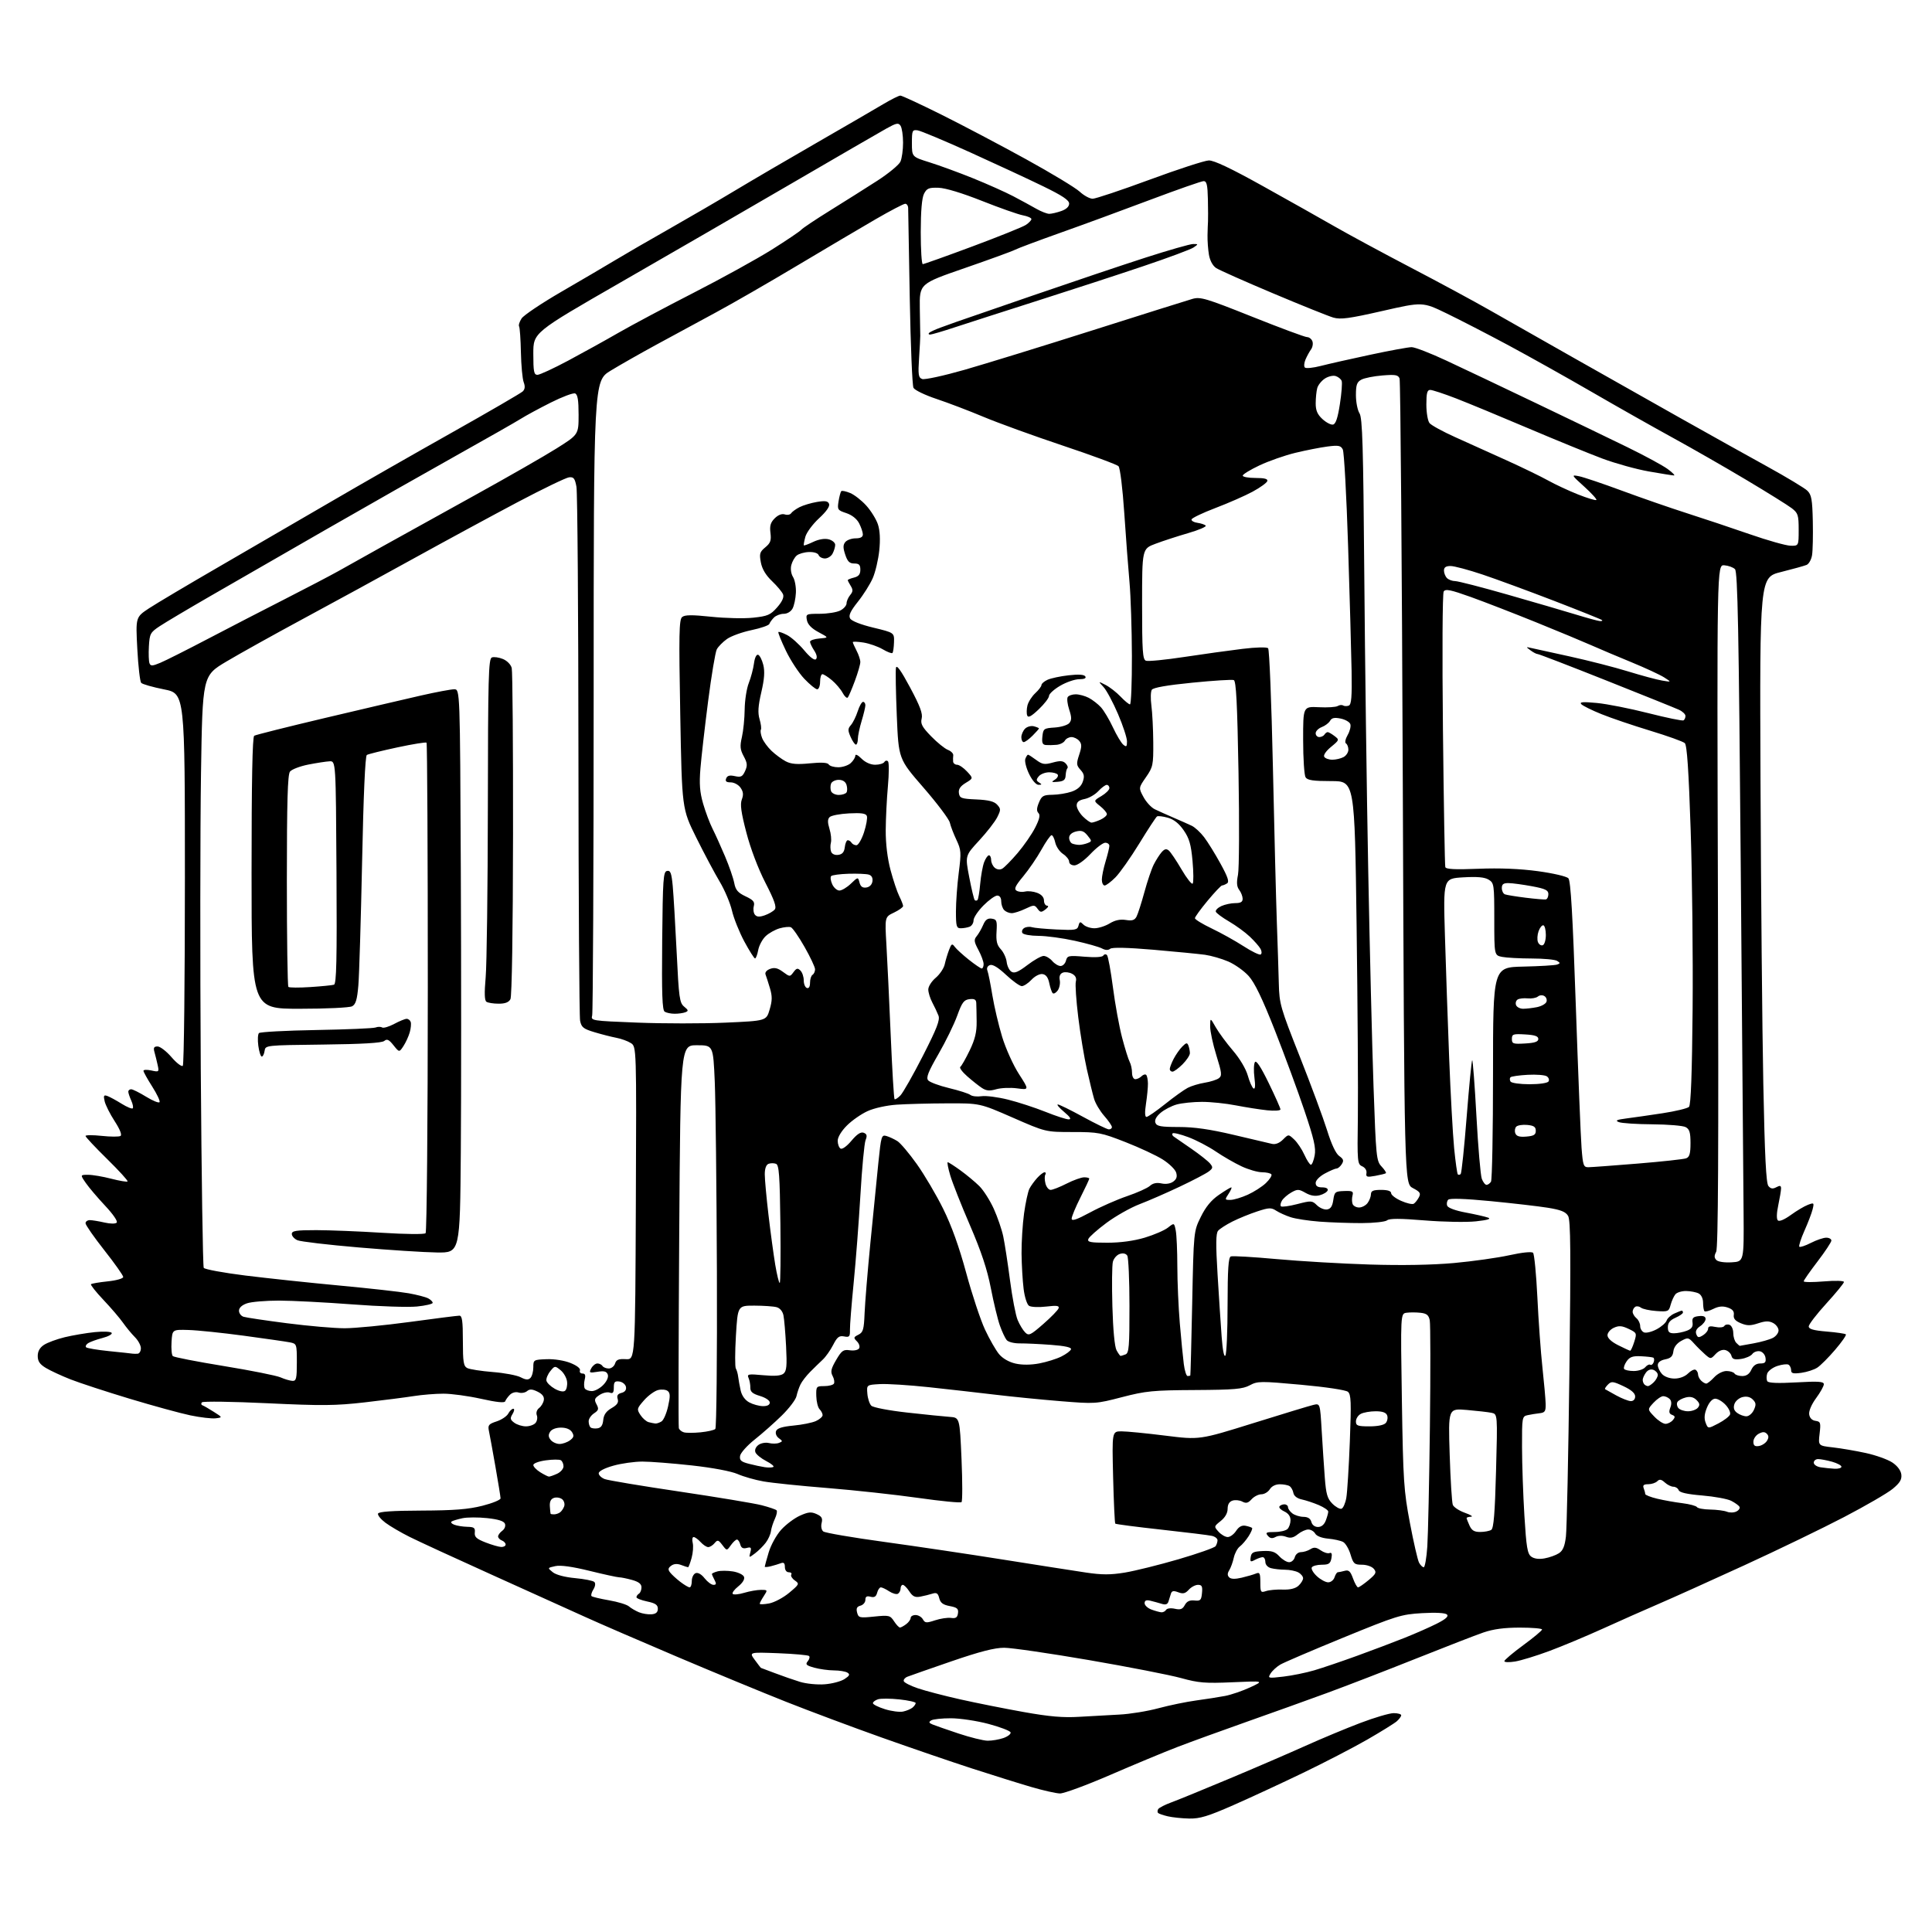 <?xml version="1.0" encoding="UTF-8" standalone="no"?>
<svg 
  version="1.1" 
  xmlns="http://www.w3.org/2000/svg" 
  xmlns:xlink="http://www.w3.org/1999/xlink" 
  xmlns:svg="http://www.w3.org/2000/svg"
  xmlns:rdf="http://www.w3.org/1999/02/22-rdf-syntax-ns#"
  xmlns:cc="http://creativecommons.org/ns#"
  xmlns:dc="http://purl.org/dc/elements/1.1/"
  viewBox="0 0 768 768"
  width="768"
  height="768"
>
<style>svg {background-color: white; }</style>"
<path stroke="none" fill="black" fill-rule="evenodd" d="M472.72,722.90C469.85,722.84 466.01,722.44 464.20,722.01C462.38,721.58 460.65,720.98 460.35,720.68C460.05,720.38 460.07,719.69 460.41,719.15C460.75,718.60 463.15,717.37 465.76,716.42C468.37,715.46 478.82,711.18 489.00,706.91C499.18,702.65 512.67,696.82 519.00,693.97C525.33,691.12 535.12,687.04 540.76,684.90C546.41,682.75 552.37,681.00 554.01,681.00C555.66,681.00 557.00,681.38 557.00,681.85C557.00,682.31 556.21,683.38 555.25,684.23C554.29,685.07 549.00,688.35 543.50,691.52C538.00,694.68 526.52,700.63 518.00,704.73C509.48,708.84 496.97,714.63 490.22,717.60C480.18,722.01 476.98,722.98 472.72,722.90zM421.34,712.93C419.78,712.89 414.68,711.74 410.00,710.37C405.32,709.01 394.73,705.69 386.46,703.02C378.19,700.34 361.97,694.78 350.41,690.67C338.85,686.56 321.77,680.17 312.45,676.48C303.13,672.79 283.57,664.71 269.00,658.52C254.43,652.33 238.00,645.22 232.50,642.71C227.00,640.21 210.49,632.75 195.81,626.13C181.13,619.51 166.28,612.67 162.81,610.93C159.34,609.20 155.01,606.66 153.20,605.30C151.38,603.93 150.06,602.31 150.27,601.68C150.53,600.90 155.88,600.52 167.58,600.48C180.55,600.43 186.19,599.98 191.75,598.57C195.74,597.56 198.99,596.23 198.98,595.61C198.97,595.00 198.05,589.33 196.94,583.00C195.83,576.67 194.67,570.31 194.36,568.86C193.87,566.53 194.23,566.08 197.41,565.03C199.39,564.38 201.48,562.98 202.04,561.92C202.61,560.86 203.51,560.00 204.04,560.00C204.58,560.00 204.46,560.92 203.76,562.06C202.68,563.82 202.78,564.33 204.44,565.56C205.51,566.35 207.59,567.00 209.07,567.00C210.55,567.00 212.27,566.38 212.89,565.63C213.52,564.87 213.75,563.50 213.39,562.58C213.02,561.60 213.39,560.41 214.31,559.70C215.16,559.04 216.01,557.62 216.18,556.54C216.40,555.21 215.60,554.14 213.70,553.21C211.55,552.16 210.57,552.11 209.50,553.00C208.73,553.64 207.22,553.89 206.15,553.55C205.02,553.19 203.58,553.56 202.69,554.45C201.86,555.28 201.02,556.45 200.82,557.04C200.58,557.75 197.42,557.43 191.24,556.05C186.17,554.92 179.43,554.00 176.26,554.01C173.09,554.01 167.80,554.44 164.50,554.96C161.20,555.48 152.43,556.61 145.00,557.46C133.38,558.79 127.99,558.84 106.27,557.81C92.40,557.15 80.70,556.99 80.27,557.45C79.85,557.90 79.95,558.44 80.50,558.64C81.05,558.84 83.08,560.01 85.00,561.24C88.50,563.46 88.50,563.46 85.73,563.80C84.20,563.99 79.70,563.46 75.73,562.64C71.75,561.81 60.87,558.83 51.55,556.02C42.23,553.21 31.65,549.74 28.05,548.33C24.45,546.91 20.04,544.87 18.25,543.79C15.82,542.33 15.00,541.13 15.00,539.03C15.00,537.15 15.82,535.69 17.49,534.60C18.87,533.70 22.58,532.33 25.74,531.56C28.91,530.80 34.27,529.89 37.67,529.54C41.11,529.19 44.08,529.33 44.40,529.84C44.72,530.35 43.07,531.27 40.74,531.87C38.41,532.48 35.84,533.41 35.03,533.93C34.22,534.46 33.86,535.19 34.23,535.57C34.60,535.94 38.72,536.63 43.39,537.10C48.06,537.57 52.24,538.02 52.69,538.10C53.14,538.17 54.06,538.18 54.75,538.12C55.44,538.05 56.00,537.08 56.00,535.95C56.00,534.83 54.93,532.84 53.62,531.53C52.32,530.23 50.20,527.66 48.91,525.83C47.63,524.00 44.13,519.91 41.13,516.74C38.13,513.58 35.90,510.76 36.17,510.49C36.44,510.23 39.44,509.71 42.83,509.36C46.31,509.00 48.99,508.23 48.98,507.61C48.97,507.00 45.60,502.23 41.48,497.01C37.37,491.79 34.00,486.95 34.00,486.26C34.00,485.57 34.79,485.01 35.75,485.02C36.71,485.04 39.30,485.46 41.50,485.97C43.82,486.51 45.87,486.53 46.38,486.02C46.90,485.50 44.97,482.69 41.81,479.32C38.81,476.12 35.34,472.04 34.11,470.25C31.86,467.00 31.86,467.00 35.04,467.00C36.78,467.00 40.91,467.70 44.22,468.56C47.52,469.41 50.44,469.90 50.70,469.64C50.96,469.37 47.31,465.37 42.59,460.73C37.86,456.09 34.00,451.97 34.00,451.57C34.00,451.17 36.89,451.15 40.42,451.53C43.95,451.91 47.32,451.92 47.90,451.56C48.56,451.15 47.70,448.97 45.59,445.70C43.73,442.84 41.94,439.27 41.60,437.78C41.07,435.47 41.25,435.15 42.74,435.70C43.71,436.06 46.23,437.43 48.34,438.75C50.46,440.07 52.44,440.89 52.76,440.58C53.07,440.26 52.80,438.86 52.16,437.46C51.52,436.05 51.00,434.48 51.00,433.95C51.00,433.43 51.51,433.00 52.14,433.00C52.77,433.00 55.45,434.34 58.10,435.97C60.75,437.60 63.15,438.57 63.43,438.12C63.71,437.67 62.38,434.87 60.49,431.90C58.60,428.93 57.04,426.13 57.03,425.67C57.01,425.21 58.42,425.15 60.15,425.53C63.20,426.20 63.28,426.13 62.67,423.36C62.33,421.79 61.76,419.49 61.41,418.25C60.91,416.49 61.18,416.00 62.63,415.98C63.66,415.98 66.15,417.89 68.17,420.23C70.18,422.58 72.21,424.12 72.67,423.67C73.13,423.21 73.50,389.73 73.50,349.27C73.50,275.70 73.50,275.70 65.25,274.05C60.72,273.15 56.61,271.98 56.13,271.45C55.64,270.93 54.95,264.84 54.58,257.92C53.92,245.34 53.92,245.34 59.21,241.83C62.12,239.91 74.85,232.35 87.50,225.03C100.15,217.71 119.95,206.21 131.50,199.47C143.05,192.73 164.65,180.38 179.50,172.03C194.35,163.68 207.08,156.28 207.79,155.60C208.69,154.72 208.81,153.62 208.17,151.92C207.67,150.59 207.18,145.25 207.07,140.05C206.96,134.85 206.64,130.22 206.35,129.76C206.06,129.29 206.51,127.86 207.35,126.58C208.19,125.30 215.32,120.52 223.19,115.96C231.06,111.40 240.65,105.77 244.50,103.45C248.35,101.12 258.02,95.52 266.00,91.00C273.98,86.47 285.90,79.53 292.50,75.56C299.10,71.59 313.73,63.04 325.00,56.55C336.27,50.05 348.04,43.23 351.15,41.37C354.26,39.52 357.30,38.00 357.91,38.00C358.52,38.00 365.88,41.42 374.26,45.59C382.64,49.77 397.76,57.73 407.87,63.30C417.97,68.86 427.58,74.67 429.22,76.21C430.87,77.74 433.18,79.00 434.36,79.00C435.54,78.99 445.73,75.59 457.00,71.43C468.27,67.27 478.85,63.83 480.50,63.78C482.56,63.71 489.33,66.92 502.00,73.97C512.17,79.63 525.00,86.84 530.50,90.00C536.00,93.16 549.59,100.50 560.70,106.31C571.82,112.11 585.99,119.76 592.20,123.31C598.42,126.85 613.40,135.36 625.50,142.21C637.60,149.07 656.73,159.87 668.00,166.21C679.27,172.55 694.80,181.21 702.50,185.45C710.20,189.70 717.38,194.02 718.45,195.06C720.09,196.66 720.43,198.54 720.62,207.23C720.74,212.88 720.61,218.93 720.32,220.68C720.04,222.43 719.06,224.18 718.15,224.56C717.24,224.94 712.67,226.21 708.00,227.38C699.50,229.50 699.50,229.50 699.83,310.50C700.01,355.05 700.51,409.15 700.94,430.73C701.51,459.56 702.05,470.36 702.97,471.46C703.89,472.57 704.69,472.70 706.11,471.94C707.57,471.16 708.00,471.27 708.00,472.42C708.00,473.23 707.50,476.22 706.90,479.05C706.22,482.20 706.15,484.55 706.72,485.12C707.28,485.68 709.28,484.85 711.87,482.98C714.20,481.29 717.26,479.47 718.67,478.94C721.10,478.01 721.19,478.10 720.54,480.73C720.17,482.25 718.70,486.10 717.28,489.27C715.87,492.44 714.96,495.29 715.26,495.59C715.56,495.89 717.63,495.21 719.86,494.07C722.09,492.93 724.84,492.00 725.96,492.00C727.08,492.00 728.00,492.51 728.00,493.14C728.00,493.76 725.52,497.51 722.50,501.46C719.48,505.41 717.00,508.96 717.00,509.34C717.00,509.73 720.60,509.75 725.00,509.38C729.53,509.00 733.00,509.10 733.00,509.61C732.99,510.10 729.84,513.95 726.00,518.16C722.15,522.38 719.00,526.47 719.00,527.27C719.00,528.33 720.86,528.87 726.12,529.31C730.03,529.63 733.47,530.14 733.76,530.43C734.05,530.72 732.14,533.47 729.51,536.54C726.89,539.61 723.69,542.81 722.41,543.65C721.13,544.49 718.26,545.42 716.04,545.72C712.80,546.16 712.00,545.95 712.00,544.69C712.00,543.83 711.54,542.83 710.98,542.49C710.42,542.14 708.42,542.37 706.53,542.99C704.64,543.61 702.82,544.99 702.48,546.05C702.15,547.11 702.17,548.47 702.54,549.06C702.98,549.78 706.77,549.93 714.10,549.52C722.89,549.02 725.00,549.17 725.00,550.25C725.00,551.00 723.62,553.49 721.93,555.78C720.10,558.27 718.99,560.88 719.18,562.23C719.38,563.68 720.30,564.61 721.70,564.81C723.70,565.10 723.84,565.54 723.32,569.91C722.76,574.70 722.76,574.70 728.63,575.36C731.86,575.73 737.76,576.74 741.75,577.61C745.74,578.49 750.46,580.18 752.25,581.38C754.26,582.73 755.62,584.55 755.81,586.16C756.04,588.15 755.22,589.49 752.36,591.85C750.30,593.55 741.61,598.59 733.06,603.05C724.50,607.52 706.70,616.12 693.50,622.18C680.30,628.24 665.00,635.13 659.50,637.50C654.00,639.86 644.02,644.29 637.33,647.33C630.63,650.37 620.96,654.42 615.83,656.32C610.70,658.23 604.59,660.10 602.25,660.48C599.91,660.86 598.00,660.80 598.00,660.34C598.01,659.88 601.38,657.02 605.50,654.00C609.62,650.98 612.99,648.16 613.00,647.75C613.00,647.34 609.02,647.00 604.16,647.00C598.01,647.00 593.59,647.59 589.68,648.94C586.58,650.00 574.47,654.70 562.77,659.37C551.07,664.04 535.20,670.17 527.50,672.99C519.80,675.82 505.40,680.98 495.50,684.47C485.60,687.97 473.23,692.46 468.00,694.47C462.77,696.48 450.78,701.47 441.34,705.56C431.89,709.65 422.89,712.97 421.34,712.93zM392.60,691.96C394.31,691.98 397.14,691.50 398.90,690.89C400.65,690.27 401.92,689.27 401.72,688.65C401.51,688.03 397.55,686.51 392.92,685.28C388.29,684.05 381.57,683.04 378.00,683.04C374.43,683.03 370.90,683.41 370.17,683.88C369.12,684.54 369.22,684.89 370.67,685.49C371.67,685.91 376.32,687.53 381.00,689.09C385.68,690.65 390.90,691.94 392.60,691.96zM429.00,682.46C433.68,682.17 440.88,681.78 445.00,681.57C449.12,681.37 456.10,680.24 460.50,679.05C464.90,677.87 471.65,676.48 475.50,675.96C479.35,675.44 484.52,674.63 487.00,674.16C489.48,673.68 493.98,672.14 497.00,670.73C502.50,668.17 502.50,668.17 490.00,668.72C479.09,669.20 476.48,668.99 469.50,667.06C465.10,665.84 448.68,662.63 433.00,659.93C417.32,657.23 402.12,655.02 399.21,655.01C395.40,655.00 389.54,656.51 378.21,660.40C369.57,663.37 361.69,666.13 360.71,666.52C359.72,666.92 359.07,667.72 359.27,668.30C359.46,668.88 361.99,670.16 364.90,671.14C367.81,672.13 375.38,674.11 381.73,675.53C388.08,676.96 399.40,679.21 406.89,680.55C417.18,682.39 422.58,682.85 429.00,682.46zM358.99,680.37C360.37,680.08 362.05,679.37 362.74,678.80C363.43,678.22 364.00,677.41 364.00,676.99C364.00,676.58 361.09,675.92 357.53,675.54C353.97,675.16 350.14,675.14 349.03,675.49C347.91,675.85 347.00,676.54 347.00,677.04C347.00,677.53 349.14,678.61 351.75,679.42C354.36,680.24 357.62,680.66 358.99,680.37zM327.83,669.53C330.76,669.31 334.30,668.38 335.71,667.45C337.72,666.14 337.97,665.60 336.88,664.91C336.12,664.42 333.70,664.02 331.50,664.01C329.30,664.00 325.78,663.51 323.68,662.93C320.50,662.04 320.06,661.63 321.07,660.41C321.74,659.61 321.99,658.65 321.62,658.29C321.26,657.93 315.74,657.43 309.35,657.18C297.75,656.74 297.75,656.74 300.06,659.87C301.33,661.59 302.41,663.00 302.45,663.00C302.49,663.00 305.00,663.94 308.01,665.09C311.03,666.24 315.52,667.80 318.00,668.56C320.48,669.32 324.90,669.76 327.83,669.53zM510.14,666.48C513.60,666.08 519.15,664.95 522.47,663.97C525.78,662.99 533.45,660.39 539.50,658.19C545.55,655.99 554.01,652.80 558.31,651.08C562.60,649.37 568.40,646.82 571.18,645.41C574.71,643.62 575.93,642.53 575.20,641.80C574.54,641.14 570.82,640.94 565.32,641.25C557.01,641.73 555.20,642.29 534.00,650.97C521.62,656.04 510.34,660.87 508.92,661.71C507.50,662.55 505.78,664.13 505.09,665.22C503.89,667.16 504.03,667.19 510.14,666.48zM357.77,646.97C358.17,646.95 359.29,646.34 360.25,645.61C361.21,644.88 362.00,643.77 362.00,643.14C362.00,642.51 362.88,642.00 363.95,642.00C365.02,642.00 366.33,642.76 366.85,643.69C367.69,645.19 368.24,645.24 371.70,644.10C373.85,643.39 376.71,642.96 378.06,643.15C379.94,643.42 380.57,643.00 380.81,641.31C381.07,639.50 380.50,639.00 377.55,638.44C374.87,637.94 373.83,637.16 373.36,635.30C372.87,633.33 372.32,632.97 370.62,633.51C369.45,633.88 367.30,634.42 365.84,634.69C363.76,635.09 362.80,634.63 361.47,632.60C360.54,631.17 359.37,630.00 358.88,630.00C358.40,630.00 358.00,630.65 358.00,631.44C358.00,632.23 357.53,633.17 356.96,633.53C356.38,633.88 354.82,633.46 353.49,632.59C352.16,631.71 350.66,631.00 350.15,631.00C349.65,631.00 348.98,631.96 348.68,633.13C348.27,634.70 347.57,635.12 346.06,634.73C344.55,634.33 344.00,634.66 344.00,635.98C344.00,636.96 343.13,637.99 342.06,638.27C340.63,638.65 340.28,639.35 340.71,641.01C341.26,643.11 341.67,643.21 347.52,642.61C353.40,642.01 353.84,642.11 355.40,644.48C356.30,645.87 357.37,646.99 357.77,646.97zM259.00,641.71C260.76,641.56 261.50,640.91 261.50,639.50C261.50,637.96 260.53,637.30 257.25,636.61C254.91,636.12 253.00,635.36 253.00,634.92C253.00,634.48 253.45,633.84 254.00,633.50C254.55,633.16 255.00,632.03 255.00,630.99C255.00,629.65 253.90,628.79 251.25,628.05C249.19,627.48 246.89,627.01 246.14,627.01C245.39,627.00 240.07,625.85 234.32,624.43C227.44,622.74 222.80,622.10 220.73,622.56C217.59,623.25 217.59,623.25 219.72,624.97C221.01,626.02 224.51,626.95 228.60,627.33C232.32,627.67 235.76,628.36 236.26,628.86C236.80,629.40 236.64,630.60 235.87,631.84C235.16,632.98 234.83,634.17 235.15,634.48C235.46,634.79 238.59,635.54 242.11,636.15C245.62,636.75 249.18,637.84 250.02,638.57C250.86,639.30 252.66,640.35 254.02,640.91C255.38,641.46 257.62,641.82 259.00,641.71zM461.69,640.92C462.35,640.96 463.18,640.52 463.54,639.94C463.91,639.34 465.42,639.15 467.03,639.51C469.26,640.00 470.10,639.68 470.98,638.03C471.77,636.56 472.90,636.02 474.80,636.22C477.18,636.47 477.54,636.12 477.81,633.25C478.07,630.61 477.77,630.00 476.22,630.00C475.17,630.00 473.52,630.87 472.56,631.94C471.18,633.46 470.28,633.68 468.37,632.95C466.50,632.24 465.82,632.37 465.46,633.51C465.21,634.33 464.77,635.73 464.49,636.61C464.12,637.77 463.34,638.03 461.74,637.53C460.51,637.15 458.49,636.60 457.25,636.30C455.66,635.92 455.00,636.22 455.00,637.30C455.00,638.14 456.24,639.29 457.75,639.84C459.26,640.39 461.04,640.88 461.69,640.92zM305.75,637.39C307.81,637.00 311.39,635.10 313.71,633.16C317.77,629.77 317.85,629.58 315.95,628.25C314.86,627.49 314.23,626.44 314.54,625.93C314.86,625.42 314.42,625.00 313.56,625.00C312.64,625.00 312.00,624.13 312.00,622.89C312.00,621.38 311.55,620.96 310.41,621.40C309.53,621.73 307.73,622.28 306.41,622.61C305.08,622.94 304.00,623.02 304.00,622.79C304.00,622.56 304.70,620.00 305.56,617.12C306.42,614.21 308.63,610.21 310.52,608.11C312.40,606.03 315.75,603.51 317.97,602.51C321.30,601.01 322.48,600.90 324.61,601.87C326.66,602.80 327.08,603.54 326.61,605.41C326.27,606.77 326.55,608.20 327.26,608.77C327.94,609.33 338.85,611.20 351.50,612.93C364.15,614.67 385.52,617.85 399.00,620.00C412.48,622.14 427.18,624.44 431.67,625.11C438.05,626.06 441.44,626.06 447.17,625.12C451.20,624.45 460.80,622.07 468.50,619.82C476.20,617.57 482.83,615.23 483.23,614.62C483.64,614.00 483.98,612.95 483.98,612.27C483.99,611.59 482.99,610.81 481.75,610.53C480.51,610.24 471.46,609.13 461.62,608.05C451.79,606.97 443.56,605.90 443.34,605.67C443.12,605.45 442.73,597.11 442.48,587.13C442.04,569.00 442.04,569.00 445.77,568.98C447.82,568.97 455.65,569.74 463.17,570.68C476.84,572.39 476.84,572.39 498.17,565.73C509.90,562.07 520.68,558.79 522.13,558.46C524.75,557.85 524.75,557.85 525.39,568.67C525.74,574.63 526.30,583.06 526.63,587.41C527.13,593.97 527.65,595.74 529.65,597.74C530.97,599.06 532.60,599.97 533.27,599.74C533.94,599.52 534.80,597.57 535.18,595.42C535.56,593.26 536.19,583.17 536.58,572.99C537.19,557.23 537.07,554.31 535.81,553.25C534.95,552.55 527.04,551.36 517.20,550.46C501.01,548.99 499.91,549.00 496.79,550.68C494.00,552.18 490.68,552.47 475.00,552.56C458.28,552.65 455.49,552.93 446.00,555.39C435.64,558.08 435.31,558.10 421.50,556.98C413.80,556.36 402.10,555.19 395.50,554.40C388.90,553.61 377.08,552.27 369.24,551.43C361.39,550.59 352.61,550.03 349.74,550.20C344.50,550.50 344.50,550.50 344.79,554.00C344.94,555.92 345.65,558.08 346.35,558.78C347.08,559.50 353.25,560.69 360.57,561.51C367.68,562.30 375.30,563.08 377.50,563.23C381.50,563.50 381.50,563.50 382.22,579.98C382.61,589.05 382.61,596.76 382.22,597.12C381.82,597.49 374.07,596.73 365.00,595.44C355.93,594.15 339.73,592.39 329.00,591.52C318.27,590.66 306.80,589.48 303.50,588.89C300.20,588.31 295.56,586.99 293.20,585.95C290.63,584.83 283.30,583.45 274.99,582.53C267.34,581.69 258.51,581.00 255.36,581.00C252.21,581.00 247.01,581.73 243.82,582.63C240.29,583.62 238.00,584.81 238.00,585.66C238.00,586.42 239.08,587.46 240.40,587.96C241.71,588.46 255.11,590.70 270.17,592.93C285.22,595.17 299.91,597.61 302.80,598.36C305.69,599.11 308.34,600.01 308.69,600.36C309.04,600.71 308.74,602.23 308.03,603.75C307.32,605.26 306.61,607.48 306.46,608.69C306.31,609.89 305.39,611.94 304.40,613.24C303.42,614.55 301.50,616.45 300.15,617.47C297.69,619.33 297.68,619.32 298.27,617.07C298.77,615.16 298.54,614.89 296.82,615.34C295.37,615.72 294.63,615.31 294.27,613.94C293.99,612.87 293.39,612.00 292.94,612.00C292.49,612.00 291.40,613.01 290.52,614.25C288.92,616.50 288.92,616.50 287.15,614.17C285.56,612.09 285.24,612.01 284.06,613.42C283.34,614.29 282.20,615.00 281.53,615.00C280.86,615.00 279.50,614.10 278.50,613.00C277.50,611.90 276.26,611.00 275.74,611.00C275.21,611.00 275.04,612.04 275.36,613.31C275.68,614.58 275.48,617.28 274.92,619.31C274.36,621.34 273.73,623.00 273.52,623.00C273.30,623.00 272.07,622.60 270.78,622.11C269.23,621.52 267.88,621.61 266.82,622.39C265.57,623.30 265.47,623.90 266.36,625.06C266.98,625.88 268.80,627.55 270.38,628.77C271.97,630.00 273.66,631.00 274.13,631.00C274.61,631.00 275.00,629.86 275.00,628.47C275.00,627.08 275.68,625.68 276.52,625.36C277.44,625.00 278.84,625.79 280.09,627.39C281.22,628.82 282.80,630.00 283.61,630.00C284.74,630.00 284.84,629.57 284.04,628.07C283.47,627.00 283.00,625.93 283.00,625.68C283.00,625.44 284.01,624.97 285.25,624.64C286.49,624.32 289.23,624.33 291.34,624.67C293.45,625.01 295.43,625.97 295.75,626.80C296.12,627.74 295.24,629.19 293.46,630.62C291.87,631.88 290.90,633.23 291.28,633.62C291.67,634.00 293.73,633.80 295.86,633.16C297.99,632.52 300.97,632.00 302.48,632.00C305.17,632.00 305.20,632.05 303.62,634.46C302.73,635.82 302.00,637.19 302.00,637.51C302.00,637.83 303.69,637.77 305.75,637.39zM503.25,632.48C504.49,632.06 507.48,631.79 509.90,631.88C512.79,631.99 514.93,631.47 516.15,630.37C517.17,629.44 518.00,628.10 518.00,627.38C518.00,626.66 517.13,625.60 516.07,625.04C515.00,624.47 512.64,623.99 510.82,623.99C508.99,623.98 506.49,623.70 505.25,623.37C503.93,623.02 503.00,621.99 503.00,620.88C503.00,619.85 502.52,619.00 501.93,619.00C501.35,619.00 499.96,619.49 498.85,620.08C497.09,621.02 496.88,620.88 497.17,618.96C497.45,617.12 498.22,616.74 501.96,616.56C505.51,616.39 506.86,616.82 508.57,618.67C509.76,619.95 511.51,621.00 512.46,621.00C513.41,621.00 514.42,620.10 514.71,619.00C515.00,617.89 516.07,617.00 517.13,617.00C518.17,617.00 519.86,616.48 520.87,615.85C522.33,614.94 523.20,615.03 524.98,616.27C526.22,617.14 527.80,617.63 528.49,617.37C529.36,617.03 529.60,617.66 529.26,619.44C528.85,621.57 528.21,622.00 525.44,622.00C523.61,622.00 521.83,622.47 521.47,623.05C521.11,623.63 522.01,625.20 523.46,626.55C524.91,627.90 526.95,629.00 527.98,629.00C529.02,629.00 530.15,628.10 530.50,627.00C530.85,625.90 531.44,624.99 531.82,624.99C532.19,624.98 533.41,624.73 534.53,624.43C536.15,623.99 536.81,624.59 537.84,627.44C538.55,629.40 539.45,631.00 539.85,631.00C540.25,631.00 542.12,629.71 544.02,628.13C547.01,625.63 547.28,625.04 546.11,623.63C545.35,622.72 543.28,622.00 541.42,622.00C538.38,622.00 537.97,621.63 536.86,617.94C536.20,615.71 534.86,613.46 533.90,612.95C532.94,612.43 530.25,611.84 527.93,611.63C525.39,611.40 523.36,610.60 522.81,609.63C522.31,608.73 521.07,608.00 520.06,608.00C519.05,608.00 517.17,608.85 515.89,609.89C514.13,611.31 512.97,611.56 511.21,610.89C509.78,610.35 508.15,610.38 507.04,610.98C505.71,611.69 504.87,611.55 503.98,610.48C502.93,609.22 503.33,609.00 506.68,609.00C508.83,609.00 511.14,608.46 511.80,607.80C512.46,607.14 513.00,605.56 513.00,604.28C513.00,602.78 512.12,601.56 510.53,600.83C509.17,600.21 508.30,599.32 508.59,598.85C508.88,598.38 509.77,598.00 510.56,598.00C511.35,598.00 512.00,598.51 512.00,599.14C512.00,599.77 512.79,600.88 513.75,601.61C514.71,602.34 516.69,602.95 518.13,602.97C519.91,602.99 520.94,603.65 521.29,605.00C521.61,606.21 522.65,607.00 523.93,607.00C525.28,607.00 526.40,606.07 527.02,604.43C527.56,603.02 528.00,601.43 528.00,600.88C528.00,600.34 526.31,599.18 524.25,598.30C522.19,597.42 519.15,596.41 517.51,596.06C515.63,595.66 514.37,594.69 514.14,593.46C513.94,592.38 513.26,591.17 512.63,590.77C512.01,590.36 510.27,590.02 508.76,590.02C507.09,590.01 505.53,590.78 504.77,592.00C504.08,593.10 502.57,594.00 501.41,594.00C500.26,594.00 498.51,594.89 497.53,595.97C496.14,597.50 495.33,597.71 493.84,596.91C492.78,596.35 491.04,596.17 489.96,596.51C488.66,596.92 488.00,598.03 488.00,599.78C488.00,601.47 487.00,603.22 485.26,604.61C482.54,606.78 482.53,606.83 484.41,608.90C485.46,610.06 487.09,611.00 488.04,611.00C488.99,611.00 490.49,609.90 491.37,608.55C492.46,606.89 493.66,606.24 495.12,606.52C496.30,606.75 497.47,607.14 497.72,607.38C497.96,607.63 497.34,609.10 496.35,610.66C495.35,612.22 493.78,614.06 492.85,614.75C491.92,615.44 490.84,617.45 490.45,619.22C490.06,620.99 489.25,623.23 488.65,624.19C487.87,625.44 487.86,626.26 488.62,627.02C489.33,627.73 490.97,627.78 493.59,627.16C495.74,626.65 498.29,625.91 499.25,625.51C500.75,624.89 501.00,625.38 501.00,629.01C501.00,632.95 501.15,633.18 503.25,632.48zM565.95,623.00C566.43,623.00 567.07,619.29 567.38,614.75C567.68,610.21 568.15,588.73 568.41,567.00C568.67,545.27 568.64,526.31 568.35,524.85C567.92,522.76 567.13,522.12 564.65,521.85C562.92,521.66 560.43,521.65 559.11,521.84C556.73,522.18 556.73,522.18 557.27,556.84C557.78,588.82 558.03,592.58 560.47,605.42C561.92,613.07 563.55,620.16 564.09,621.17C564.63,622.18 565.46,623.00 565.95,623.00zM614.00,619.48C615.92,619.14 618.48,618.22 619.67,617.45C621.28,616.42 622.02,614.66 622.48,610.78C622.83,607.87 623.45,578.50 623.86,545.50C624.46,497.80 624.35,485.06 623.35,483.35C622.38,481.70 620.48,480.94 615.29,480.10C611.56,479.50 601.34,478.32 592.58,477.47C582.35,476.48 576.32,476.28 575.70,476.90C575.17,477.43 574.98,478.51 575.29,479.30C575.62,480.16 578.60,481.26 582.67,482.01C586.43,482.71 590.40,483.62 591.50,484.02C592.88,484.53 591.39,484.99 586.71,485.50C582.98,485.91 573.80,485.74 566.31,485.13C556.55,484.33 552.32,484.32 551.39,485.10C550.67,485.69 546.13,486.18 541.29,486.20C536.46,486.21 528.93,485.95 524.56,485.62C520.19,485.29 515.01,484.50 513.06,483.86C511.10,483.22 508.50,482.05 507.29,481.26C505.34,479.99 504.43,480.02 499.79,481.55C496.88,482.50 492.45,484.30 489.94,485.56C487.43,486.82 484.85,488.48 484.20,489.26C483.32,490.32 483.27,494.64 484.00,506.59C484.53,515.34 485.26,526.48 485.62,531.34C486.02,536.79 486.60,539.67 487.12,538.84C487.59,538.10 487.98,529.05 487.98,518.72C488.00,504.49 488.31,499.82 489.27,499.45C489.97,499.18 498.18,499.66 507.52,500.51C516.86,501.36 533.50,502.33 544.50,502.67C557.32,503.07 569.35,502.85 578.00,502.07C585.42,501.39 595.33,500.00 600.00,498.97C605.09,497.85 608.86,497.47 609.41,498.01C609.91,498.51 610.68,506.48 611.13,515.71C611.57,524.94 612.47,537.45 613.13,543.50C613.79,549.55 614.37,556.08 614.42,558.00C614.49,561.02 614.16,561.54 612.00,561.78C610.62,561.93 608.49,562.28 607.25,562.55C605.06,563.02 605.00,563.39 605.03,575.27C605.04,582.00 605.47,594.24 605.97,602.47C606.74,615.08 607.17,617.66 608.69,618.78C609.86,619.64 611.75,619.89 614.00,619.48zM199.25,614.95C200.21,614.98 201.00,614.54 201.00,613.97C201.00,613.40 200.32,612.68 199.50,612.36C198.68,612.05 198.00,611.32 198.00,610.75C198.00,610.19 198.75,609.17 199.66,608.50C200.60,607.82 201.06,606.61 200.73,605.73C200.31,604.66 198.13,603.96 193.68,603.48C190.13,603.10 185.71,603.12 183.86,603.51C182.01,603.91 180.08,604.48 179.57,604.79C179.05,605.10 179.50,605.69 180.57,606.10C181.63,606.52 183.96,606.89 185.74,606.93C188.46,606.99 188.94,607.35 188.74,609.19C188.55,610.95 189.39,611.73 193.00,613.14C195.47,614.10 198.29,614.92 199.25,614.95zM588.41,608.98C590.11,608.98 592.08,608.60 592.80,608.15C593.76,607.53 594.25,601.60 594.70,584.72C595.31,562.12 595.31,562.12 592.91,561.61C591.58,561.34 587.17,560.83 583.09,560.48C575.69,559.85 575.69,559.85 576.27,578.17C576.59,588.25 577.15,597.26 577.51,598.20C577.88,599.13 580.05,600.55 582.34,601.37C584.63,602.18 585.71,602.88 584.75,602.92C583.79,602.96 583.00,603.20 583.00,603.45C583.00,603.70 583.52,605.05 584.16,606.45C585.04,608.39 586.06,609.00 588.41,608.98zM220.25,601.98C220.94,601.98 221.98,601.64 222.57,601.23C223.16,600.83 223.92,599.75 224.26,598.82C224.60,597.90 224.25,596.63 223.49,595.99C222.72,595.35 221.27,595.10 220.25,595.42C218.98,595.82 218.46,596.87 218.57,598.75C218.67,600.26 218.80,601.61 218.87,601.75C218.94,601.89 219.56,601.99 220.25,601.98zM690.28,600.82C691.26,600.32 691.79,599.47 691.46,598.94C691.14,598.42 689.66,597.36 688.19,596.60C686.71,595.84 681.53,594.89 676.67,594.48C670.64,593.98 667.67,593.31 667.31,592.38C667.02,591.62 666.08,591.00 665.22,591.00C664.36,591.00 662.82,590.25 661.81,589.32C660.39,588.04 659.68,587.92 658.78,588.82C658.13,589.47 656.52,590.00 655.19,590.00C653.41,590.00 652.94,590.41 653.39,591.58C653.73,592.45 654.00,593.49 654.00,593.89C654.00,594.29 656.14,595.13 658.75,595.76C661.36,596.38 665.86,597.19 668.75,597.54C671.64,597.90 674.25,598.60 674.56,599.09C674.87,599.59 677.23,600.03 679.81,600.07C682.39,600.11 685.40,600.50 686.50,600.94C687.60,601.39 689.30,601.33 690.28,600.82zM218.20,586.97C218.59,586.99 220.05,586.48 221.45,585.84C222.85,585.20 224.00,583.88 224.00,582.90C224.00,581.92 223.53,580.83 222.95,580.47C222.38,580.12 219.68,580.13 216.95,580.51C214.21,580.88 212.00,581.71 212.00,582.36C212.00,583.01 213.24,584.30 214.75,585.24C216.26,586.18 217.82,586.96 218.20,586.97zM307.40,583.15C307.89,582.90 306.63,581.84 304.60,580.80C302.56,579.75 300.62,578.18 300.29,577.31C299.92,576.36 300.42,575.17 301.50,574.38C302.51,573.64 304.37,573.31 305.66,573.63C306.94,573.95 308.74,573.93 309.65,573.58C311.18,572.99 311.18,572.85 309.60,571.70C308.61,570.98 308.15,569.78 308.50,568.86C308.93,567.75 310.97,567.11 315.39,566.69C318.85,566.37 322.87,565.56 324.34,564.89C325.80,564.22 327.00,563.17 327.00,562.54C327.00,561.91 326.46,560.86 325.80,560.20C325.13,559.53 324.55,557.19 324.49,555.00C324.39,551.13 324.50,551.00 327.64,551.00C329.42,551.00 331.15,550.56 331.49,550.02C331.82,549.48 331.59,548.11 330.98,546.97C330.08,545.28 330.34,544.10 332.38,540.61C334.59,536.85 335.24,536.38 337.83,536.76C339.47,537.00 341.09,536.67 341.50,536.00C341.91,535.34 341.53,534.10 340.66,533.23C339.22,531.79 339.27,531.55 341.23,530.57C343.11,529.63 343.43,528.52 343.69,522.00C343.86,517.88 344.89,505.28 346.00,494.00C347.11,482.73 348.53,468.43 349.16,462.23C350.26,451.51 350.42,451.00 352.41,451.59C353.56,451.93 355.50,452.84 356.73,453.61C357.95,454.38 361.43,458.50 364.46,462.76C367.49,467.02 372.20,475.00 374.92,480.50C378.24,487.19 381.27,495.63 384.08,506.00C386.39,514.52 389.75,524.65 391.54,528.50C393.34,532.35 395.86,536.76 397.15,538.30C398.59,540.02 401.12,541.47 403.68,542.04C406.34,542.64 409.76,542.61 413.12,541.98C416.02,541.43 419.97,540.20 421.89,539.24C423.82,538.28 425.55,536.99 425.74,536.36C425.98,535.60 423.32,535.01 417.80,534.60C413.23,534.26 407.65,534.00 405.40,534.02C403.11,534.04 400.79,533.46 400.16,532.69C399.54,531.94 398.32,529.34 397.46,526.91C396.60,524.49 394.99,517.81 393.88,512.08C392.43,504.60 390.09,497.55 385.58,487.08C382.12,479.06 378.59,470.14 377.74,467.25C376.88,464.36 376.44,462.00 376.74,462.00C377.05,462.00 379.33,463.46 381.80,465.25C384.27,467.04 387.65,469.85 389.31,471.50C390.97,473.15 393.54,477.20 395.04,480.50C396.53,483.80 398.23,488.75 398.81,491.50C399.39,494.25 400.60,502.09 401.49,508.91C402.38,515.74 403.74,522.84 404.52,524.70C405.29,526.55 406.64,528.78 407.51,529.65C408.95,531.09 409.59,530.80 414.73,526.31C417.83,523.60 420.57,520.79 420.81,520.06C421.16,519.02 420.10,518.88 415.88,519.38C412.92,519.73 409.85,519.60 409.06,519.08C408.25,518.56 407.30,515.59 406.90,512.32C406.50,509.12 406.13,502.82 406.08,498.32C406.04,493.82 406.49,486.64 407.08,482.35C407.68,478.06 408.64,473.64 409.21,472.53C409.78,471.41 411.17,469.49 412.30,468.25C413.43,467.01 414.75,466.00 415.23,466.00C415.72,466.00 415.85,466.43 415.53,466.95C415.20,467.48 415.23,469.05 415.58,470.45C415.93,471.85 416.86,473.00 417.64,473.00C418.43,473.00 421.29,471.88 424.00,470.50C426.71,469.12 429.85,468.00 430.97,468.00C432.09,468.00 433.00,468.24 433.00,468.52C433.00,468.81 431.43,472.18 429.50,476.00C427.57,479.82 426.00,483.62 426.00,484.43C426.00,485.52 427.97,484.85 433.36,481.95C437.41,479.76 444.01,476.86 448.03,475.49C452.05,474.12 456.13,472.29 457.10,471.41C458.29,470.33 459.79,470.02 461.70,470.43C463.43,470.81 465.26,470.53 466.39,469.70C467.72,468.73 468.04,467.71 467.53,466.09C467.14,464.85 464.74,462.52 462.21,460.92C459.68,459.31 453.00,456.20 447.38,454.00C437.70,450.22 436.57,450.00 426.41,450.00C415.66,450.00 415.66,450.00 402.58,444.27C389.50,438.55 389.50,438.55 376.50,438.60C369.35,438.62 360.35,438.86 356.50,439.12C352.50,439.39 347.53,440.48 344.91,441.67C342.39,442.81 338.67,445.39 336.66,447.41C334.47,449.59 333.00,452.04 333.00,453.47C333.00,454.80 333.51,456.20 334.13,456.58C334.78,456.98 336.62,455.67 338.46,453.47C340.68,450.83 342.17,449.85 343.33,450.29C344.61,450.79 344.78,451.45 344.08,453.22C343.58,454.47 342.65,464.27 342.03,475.00C341.40,485.73 340.19,501.48 339.34,510.00C338.50,518.52 337.83,526.90 337.87,528.60C337.92,531.35 337.65,531.66 335.54,531.25C333.57,530.88 332.79,531.48 331.17,534.65C330.08,536.77 328.22,539.40 327.03,540.50C325.85,541.60 323.61,543.78 322.06,545.34C320.51,546.90 318.77,549.15 318.20,550.34C317.62,551.53 316.91,553.62 316.61,555.00C316.32,556.38 313.69,559.83 310.79,562.68C307.88,565.54 303.02,569.84 300.00,572.24C296.98,574.64 294.36,577.57 294.19,578.75C293.93,580.49 294.59,581.08 297.69,581.88C299.78,582.42 302.62,583.03 304.00,583.23C305.38,583.44 306.90,583.40 307.40,583.15zM729.25,583.85C730.76,583.93 732.00,583.57 732.00,583.05C732.00,582.52 730.31,581.63 728.25,581.05C726.19,580.48 723.71,580.01 722.75,580.01C721.79,580.00 721.00,580.65 721.00,581.43C721.00,582.23 722.22,583.05 723.75,583.28C725.26,583.51 727.74,583.77 729.25,583.85zM699.15,574.82C700.33,574.64 701.78,573.72 702.38,572.78C703.15,571.54 703.14,570.74 702.33,569.93C701.51,569.11 700.66,569.11 699.11,569.94C697.95,570.56 697.00,571.99 697.00,573.10C697.00,574.62 697.55,575.06 699.15,574.82zM222.43,574.00C223.63,574.00 225.49,573.35 226.56,572.56C228.11,571.40 228.28,570.76 227.39,569.31C226.68,568.16 225.09,567.50 223.00,567.50C221.02,567.50 219.30,568.16 218.67,569.17C217.90,570.38 217.98,571.27 218.93,572.42C219.65,573.29 221.23,574.00 222.43,574.00zM278.50,569.37C281.25,569.10 283.88,568.50 284.35,568.04C284.82,567.57 285.10,539.59 284.98,505.85C284.85,472.11 284.47,437.98 284.13,430.00C283.50,415.50 283.50,415.50 277.00,415.50C270.50,415.50 270.50,415.50 270.00,491.00C269.73,532.52 269.65,567.04 269.84,567.69C270.02,568.35 270.92,569.11 271.84,569.37C272.75,569.64 275.75,569.64 278.50,569.37zM237.46,567.79C238.91,567.58 239.58,566.64 239.80,564.49C240.00,562.37 240.98,560.98 243.11,559.75C245.34,558.47 245.98,557.51 245.54,556.13C245.11,554.77 245.53,554.09 247.06,553.69C248.43,553.34 249.05,552.51 248.83,551.32C248.64,550.32 247.47,549.36 246.24,549.18C244.40,548.92 244.00,549.34 244.00,551.54C244.00,553.61 243.63,554.07 242.36,553.58C241.46,553.24 239.65,553.66 238.34,554.51C236.30,555.85 236.13,556.37 237.13,558.23C238.11,560.07 237.96,560.61 236.14,561.82C234.96,562.60 234.00,564.01 234.00,564.96C234.00,565.90 234.32,566.99 234.71,567.38C235.10,567.77 236.34,567.95 237.46,567.79zM683.06,565.85C685.32,564.67 687.42,563.07 687.71,562.30C688.01,561.53 687.22,559.80 685.95,558.45C684.69,557.10 682.84,556.00 681.84,556.00C680.71,556.00 679.47,557.33 678.55,559.53C677.51,562.03 677.35,563.79 678.01,565.53C678.95,567.99 678.95,567.99 683.06,565.85zM544.38,567.00C547.72,567.00 550.19,566.48 550.89,565.63C551.52,564.87 551.75,563.52 551.41,562.63C550.98,561.50 549.56,561.00 546.83,561.00C544.65,561.00 542.00,561.47 540.93,562.04C539.87,562.60 539.00,563.95 539.00,565.04C539.00,566.74 539.70,567.00 544.38,567.00zM260.50,565.87C261.05,565.92 262.16,565.55 262.97,565.04C263.78,564.53 264.95,561.84 265.57,559.06C266.47,555.09 266.44,553.78 265.45,552.96C264.76,552.38 263.03,552.21 261.61,552.56C260.18,552.92 257.67,554.75 256.01,556.64C253.15,559.90 253.08,560.19 254.58,562.48C255.44,563.80 256.91,565.08 257.83,565.33C258.75,565.57 259.95,565.81 260.50,565.87zM662.06,566.00C662.99,566.00 664.31,565.33 664.99,564.51C665.99,563.31 665.93,562.91 664.67,562.43C663.50,561.98 663.33,561.26 663.98,559.54C664.55,558.07 664.45,556.85 663.73,556.13C663.11,555.51 661.95,555.00 661.16,555.00C660.38,555.00 658.63,556.18 657.30,557.62C654.86,560.25 654.86,560.25 657.62,563.12C659.13,564.71 661.13,566.00 662.06,566.00zM694.21,563.00C695.22,563.00 696.56,561.86 697.20,560.46C698.14,558.39 698.06,557.63 696.76,556.33C695.71,555.28 694.31,554.96 692.65,555.37C691.27,555.72 689.82,556.98 689.44,558.18C688.96,559.69 689.30,560.75 690.57,561.67C691.57,562.40 693.21,563.00 694.21,563.00zM671.00,561.00C672.52,561.00 674.28,560.37 674.91,559.61C675.81,558.53 675.69,557.83 674.39,556.53C673.24,555.38 671.89,555.06 670.12,555.51C668.69,555.87 667.20,556.67 666.82,557.30C666.43,557.92 666.59,559.01 667.18,559.72C667.77,560.42 669.48,561.00 671.00,561.00zM303.25,558.96C305.01,558.99 306.00,558.48 306.00,557.54C306.00,556.71 304.32,555.58 302.11,554.92C299.15,554.03 298.24,553.25 298.27,551.63C298.30,550.46 297.98,548.73 297.57,547.78C296.88,546.22 297.41,546.11 303.38,546.67C307.98,547.10 310.41,546.91 311.47,546.03C312.69,545.01 312.88,542.95 312.48,535.14C312.21,529.84 311.74,524.31 311.43,522.85C311.10,521.25 310.02,519.97 308.69,519.62C307.49,519.29 303.52,519.02 299.88,519.01C293.26,519.00 293.26,519.00 292.54,530.96C292.15,537.53 292.14,543.41 292.51,544.01C292.88,544.62 293.30,546.10 293.44,547.31C293.59,548.51 294.03,550.97 294.43,552.76C294.89,554.80 296.16,556.56 297.83,557.47C299.30,558.27 301.74,558.94 303.25,558.96zM648.25,556.96C649.31,556.98 650.00,556.26 650.00,555.11C650.00,553.84 648.47,552.50 645.36,551.04C641.17,549.07 640.56,549.01 639.17,550.40C638.32,551.26 637.82,552.08 638.06,552.23C638.30,552.38 640.30,553.49 642.50,554.71C644.70,555.92 647.29,556.93 648.25,556.96zM224.61,552.86C225.22,552.38 225.59,550.75 225.42,549.25C225.26,547.75 224.10,545.69 222.84,544.67C220.61,542.86 220.52,542.87 218.74,545.07C217.74,546.31 217.05,548.00 217.21,548.83C217.37,549.66 218.85,551.10 220.50,552.04C222.31,553.06 223.94,553.39 224.61,552.86zM235.31,552.98C236.51,552.97 238.56,551.85 239.86,550.48C241.29,548.97 241.97,547.36 241.59,546.37C241.11,545.13 240.13,544.88 237.48,545.31C234.27,545.83 234.08,545.72 235.03,543.94C235.60,542.87 236.70,542.00 237.48,542.00C238.25,542.00 239.16,542.45 239.50,543.00C239.84,543.55 240.96,544.00 241.99,544.00C243.02,544.00 244.15,543.12 244.49,542.04C244.98,540.49 245.90,540.12 248.81,540.29C252.50,540.50 252.50,540.50 252.76,478.28C253.02,416.06 253.02,416.06 250.76,414.63C249.52,413.84 246.93,412.90 245.00,412.54C243.07,412.17 239.18,411.18 236.35,410.33C231.91,409.00 231.13,408.38 230.60,405.77C230.27,404.11 229.97,356.57 229.94,300.12C229.91,243.68 229.55,195.70 229.15,193.50C228.53,190.16 228.05,189.54 226.21,189.74C225.00,189.87 215.79,194.32 205.75,199.62C195.71,204.93 177.15,214.99 164.50,221.97C151.85,228.96 132.05,239.77 120.50,245.99C108.95,252.22 95.22,259.86 90.00,262.97C80.50,268.63 80.50,268.63 79.90,307.57C79.57,328.98 79.53,381.69 79.81,424.71C80.10,467.72 80.63,503.40 80.99,503.99C81.36,504.58 88.82,505.96 97.58,507.05C106.34,508.13 123.17,509.93 135.00,511.03C146.82,512.13 159.19,513.51 162.47,514.10C165.76,514.69 169.25,515.60 170.22,516.12C171.20,516.64 172.00,517.44 172.00,517.90C172.00,518.35 169.19,519.01 165.75,519.36C162.31,519.71 150.72,519.33 140.00,518.51C129.28,517.70 116.18,517.02 110.90,517.01C105.62,517.01 99.88,517.49 98.15,518.10C96.16,518.79 95.00,519.87 95.00,521.03C95.00,522.04 95.82,523.13 96.83,523.44C97.83,523.76 105.59,524.92 114.08,526.01C122.56,527.10 132.88,528.00 137.00,528.00C141.12,527.99 152.76,526.87 162.86,525.50C172.95,524.12 181.84,523.00 182.61,523.00C183.70,523.00 184.00,525.11 184.00,532.96C184.00,541.45 184.26,543.06 185.75,543.83C186.71,544.32 191.26,545.03 195.86,545.40C200.46,545.76 205.46,546.70 206.96,547.48C209.03,548.55 209.99,548.61 210.85,547.75C211.48,547.12 212.00,545.23 212.00,543.55C212.00,540.56 212.11,540.50 217.25,540.30C220.31,540.18 224.28,540.81 226.76,541.80C229.31,542.82 230.82,544.00 230.54,544.75C230.28,545.44 230.73,546.00 231.55,546.00C232.63,546.00 232.87,546.67 232.42,548.44C232.09,549.79 232.11,551.36 232.46,551.94C232.82,552.52 234.10,552.99 235.31,552.98zM655.10,551.00C655.51,551.00 656.56,550.29 657.43,549.43C658.29,548.56 659.00,547.26 659.00,546.54C659.00,545.81 658.22,544.92 657.28,544.55C656.20,544.14 655.08,544.54 654.28,545.64C653.57,546.60 653.00,547.90 653.00,548.52C653.00,549.15 653.30,549.97 653.67,550.33C654.03,550.70 654.68,551.00 655.10,551.00zM678.25,550.00C678.71,550.00 680.14,548.88 681.41,547.50C682.73,546.08 684.84,545.00 686.31,545.00C687.72,545.00 689.16,545.45 689.50,546.00C689.84,546.55 691.23,547.00 692.58,547.00C694.24,547.00 695.42,546.18 696.18,544.50C696.94,542.84 698.13,542.00 699.73,542.00C701.65,542.00 702.07,541.55 701.82,539.76C701.64,538.50 700.66,537.36 699.57,537.15C698.50,536.95 697.15,537.44 696.57,538.24C695.98,539.04 693.98,539.92 692.12,540.20C689.47,540.58 688.63,540.31 688.27,538.94C688.02,537.97 686.94,536.96 685.87,536.68C684.68,536.36 683.17,536.98 681.98,538.25C680.06,540.32 680.01,540.32 677.82,538.42C676.61,537.36 674.60,535.38 673.36,534.00C671.23,531.63 670.97,531.58 668.31,533.03C666.55,533.99 665.39,535.53 665.19,537.17C664.96,539.15 664.18,539.91 661.94,540.36C660.07,540.74 659.00,541.57 659.00,542.65C659.00,543.58 659.74,545.17 660.65,546.17C661.63,547.25 663.68,548.00 665.65,548.00C667.69,548.00 669.80,547.20 671.04,545.96C672.16,544.84 673.51,544.20 674.04,544.52C674.57,544.85 675.00,545.68 675.00,546.36C675.00,547.04 675.54,548.14 676.20,548.80C676.86,549.46 677.78,550.00 678.25,550.00zM116.25,548.92C117.77,548.99 118.00,548.01 118.00,541.58C118.00,534.28 117.95,534.15 115.25,533.61C113.74,533.31 105.50,532.13 96.95,530.97C88.40,529.82 78.50,528.79 74.95,528.69C68.50,528.50 68.50,528.50 68.19,533.39C68.02,536.08 68.24,538.63 68.69,539.07C69.14,539.50 78.28,541.28 89.00,543.03C99.72,544.78 109.85,546.80 111.50,547.52C113.15,548.25 115.29,548.87 116.25,548.92zM472.09,547.00C472.59,547.00 473.08,546.89 473.17,546.75C473.26,546.61 473.60,533.67 473.92,518.00C474.50,489.50 474.50,489.50 477.33,483.75C479.28,479.76 481.49,477.07 484.51,475.00C486.90,473.35 489.13,472.00 489.45,472.00C489.78,472.00 489.31,473.12 488.41,474.50C486.82,476.92 486.84,477.00 489.13,476.98C490.44,476.97 493.52,476.04 496.00,474.92C498.48,473.80 501.72,471.71 503.21,470.29C504.71,468.86 505.69,467.31 505.41,466.85C505.12,466.38 503.45,466.00 501.69,465.99C499.94,465.98 496.25,464.92 493.50,463.62C490.75,462.33 486.14,459.67 483.26,457.71C480.38,455.75 475.49,453.20 472.38,452.04C469.28,450.88 466.47,450.19 466.15,450.52C465.82,450.84 466.01,451.42 466.57,451.80C467.12,452.19 470.28,454.37 473.58,456.64C476.88,458.92 480.22,461.56 481.00,462.50C482.25,464.01 482.19,464.40 480.46,465.71C479.38,466.53 474.23,469.23 469.00,471.70C463.77,474.18 456.58,477.32 453.01,478.68C449.45,480.04 443.53,483.38 439.86,486.10C436.20,488.82 432.94,491.71 432.63,492.52C432.16,493.75 433.43,494.00 440.17,494.00C445.38,494.00 450.69,493.28 455.01,492.00C458.71,490.89 462.87,489.10 464.25,488.02C466.76,486.04 466.76,486.04 467.38,489.15C467.72,490.85 468.00,497.26 468.01,503.38C468.01,509.49 468.46,519.67 468.99,526.00C469.53,532.33 470.24,539.64 470.58,542.25C470.91,544.86 471.60,547.00 472.09,547.00zM649.44,545.00C651.26,545.00 653.31,544.33 653.99,543.51C654.67,542.69 655.58,542.24 656.01,542.51C656.44,542.77 657.04,542.33 657.35,541.53C657.66,540.72 657.59,539.90 657.21,539.69C656.82,539.49 654.62,539.24 652.33,539.13C649.04,538.97 647.84,539.39 646.62,541.13C645.78,542.34 645.32,543.70 645.60,544.16C645.89,544.62 647.61,545.00 649.44,545.00zM445.45,539.00C445.66,539.00 446.55,538.73 447.42,538.39C448.78,537.87 449.00,535.23 448.98,519.14C448.98,508.89 448.58,499.89 448.11,499.14C447.57,498.29 446.46,498.04 445.13,498.46C443.96,498.83 442.72,500.25 442.38,501.61C442.04,502.98 441.95,510.94 442.19,519.30C442.45,528.63 443.09,535.37 443.84,536.75C444.52,537.99 445.24,539.00 445.45,539.00zM648.01,536.94C648.28,536.97 649.01,535.39 649.63,533.42C650.72,529.94 650.66,529.81 647.40,528.25C644.73,526.98 643.55,526.89 641.53,527.81C640.14,528.44 639.00,529.78 639.00,530.78C639.00,531.93 640.58,533.40 643.25,534.74C645.59,535.92 647.73,536.90 648.01,536.94zM691.56,535.00C691.65,535.00 694.15,534.55 697.11,534.00C700.08,533.46 703.51,532.48 704.75,531.83C705.99,531.19 707.00,529.85 707.00,528.87C707.00,527.88 706.04,526.55 704.86,525.92C703.22,525.05 701.80,525.07 698.91,526.03C695.84,527.04 694.50,527.04 692.01,526.01C689.79,525.09 689.00,524.16 689.21,522.71C689.42,521.26 688.72,520.42 686.76,519.76C684.80,519.10 683.19,519.26 681.07,520.31C679.45,521.12 677.87,521.53 677.56,521.23C677.25,520.92 677.00,519.41 677.00,517.87C677.00,516.21 676.28,514.70 675.25,514.17C674.29,513.67 672.07,513.24 670.32,513.20C668.56,513.17 666.62,513.75 666.00,514.50C665.37,515.26 664.52,517.14 664.10,518.69C663.38,521.36 663.09,521.48 658.42,521.15C655.72,520.96 652.96,520.35 652.29,519.81C651.63,519.27 650.62,519.12 650.04,519.47C649.47,519.83 649.00,520.71 649.00,521.44C649.00,522.16 649.67,523.32 650.50,524.00C651.33,524.68 652.00,526.10 652.00,527.15C652.00,528.20 652.70,529.33 653.55,529.66C654.41,529.99 656.66,529.42 658.56,528.40C660.46,527.38 662.24,525.81 662.52,524.92C662.81,524.03 664.18,522.79 665.57,522.15C666.96,521.52 668.30,521.00 668.55,521.00C668.80,521.00 669.00,521.34 669.00,521.76C669.00,522.17 667.65,523.11 666.00,523.84C663.86,524.79 663.00,525.86 663.00,527.58C663.00,529.48 663.53,530.00 665.43,530.00C666.77,530.00 669.05,529.55 670.50,529.00C672.44,528.26 673.04,527.41 672.81,525.75C672.56,523.94 673.04,523.44 675.25,523.18C677.13,522.97 678.00,523.33 678.00,524.31C678.00,525.11 677.02,526.41 675.82,527.20C674.38,528.16 673.87,529.22 674.30,530.34C674.85,531.78 675.26,531.85 676.98,530.78C678.09,530.09 679.00,528.92 679.00,528.18C679.00,527.22 679.83,527.02 681.90,527.48C683.52,527.83 685.09,527.67 685.44,527.10C685.78,526.54 686.72,526.34 687.53,526.65C688.34,526.96 689.00,528.43 689.00,529.91C689.00,531.39 689.54,533.14 690.20,533.80C690.86,534.46 691.47,535.00 691.56,535.00zM309.95,510.00C310.25,510.00 310.37,499.47 310.22,486.59C309.98,467.14 309.68,463.09 308.47,462.63C307.66,462.32 306.32,462.32 305.50,462.64C304.54,463.01 304.00,464.54 304.01,466.86C304.01,468.86 304.68,476.12 305.49,483.00C306.30,489.88 307.51,498.76 308.17,502.75C308.84,506.74 309.64,510.00 309.95,510.00zM688.37,501.79C693.25,501.50 693.25,501.50 693.10,482.00C693.01,471.27 692.51,409.64 691.98,345.04C691.19,249.84 690.75,227.32 689.68,226.25C688.95,225.52 687.04,224.83 685.43,224.71C682.50,224.50 682.50,224.50 682.91,360.02C683.20,458.09 683.01,496.12 682.20,497.62C681.38,499.17 681.40,500.00 682.29,500.89C682.99,501.59 685.53,501.96 688.37,501.79zM173.68,497.88C168.63,497.81 154.60,496.91 142.50,495.87C130.40,494.84 119.49,493.55 118.25,493.02C117.01,492.48 116.00,491.36 116.00,490.52C116.00,489.26 117.69,489.00 125.75,489.00C131.11,489.01 142.88,489.48 151.90,490.05C161.23,490.64 168.69,490.71 169.18,490.22C169.66,489.74 170.05,446.21 170.06,392.54C170.06,339.29 169.83,295.50 169.56,295.22C169.28,294.95 164.06,295.79 157.95,297.10C151.84,298.41 146.38,299.76 145.82,300.11C145.17,300.51 144.48,316.17 143.94,342.62C143.46,365.65 142.79,387.77 142.45,391.76C141.97,397.39 141.41,399.24 139.98,400.01C138.95,400.56 129.72,401.00 119.07,401.00C100.00,401.00 100.00,401.00 100.00,347.06C100.00,310.51 100.34,292.91 101.05,292.47C101.63,292.11 114.34,288.92 129.30,285.38C144.26,281.84 161.40,277.83 167.38,276.47C173.37,275.11 179.30,274.00 180.56,274.00C182.86,274.00 182.86,274.00 183.18,345.75C183.36,385.21 183.36,435.61 183.18,457.75C182.86,498.00 182.86,498.00 173.68,497.88zM527.50,480.78C528.94,480.58 529.64,479.53 530.00,477.04C530.47,473.81 530.76,473.57 534.33,473.45C537.65,473.33 538.08,473.57 537.64,475.25C537.36,476.32 537.38,477.82 537.68,478.60C537.97,479.37 539.13,480.00 540.25,480.00C541.36,480.00 542.88,479.21 543.61,478.25C544.34,477.29 544.95,475.71 544.97,474.75C544.99,473.38 545.87,473.00 549.00,473.00C551.63,473.00 553.00,473.45 553.00,474.31C553.00,475.03 554.79,476.41 556.99,477.37C559.18,478.34 561.43,478.85 561.98,478.51C562.54,478.17 563.45,477.03 564.01,475.98C564.88,474.36 564.52,473.79 561.64,472.28C558.25,470.50 558.25,470.50 557.63,311.34C557.29,223.80 556.71,151.41 556.35,150.46C555.79,149.02 554.71,148.83 549.52,149.25C546.13,149.52 542.37,150.27 541.18,150.91C539.39,151.86 539.00,152.96 539.00,157.07C539.00,159.82 539.64,163.07 540.42,164.29C541.59,166.11 541.92,177.26 542.32,228.00C542.59,261.82 543.29,314.93 543.89,346.00C544.48,377.07 545.43,415.75 546.00,431.95C546.98,460.01 547.13,461.51 549.18,463.69C550.37,464.96 551.15,466.16 550.92,466.36C550.69,466.57 548.79,467.04 546.69,467.42C543.38,468.02 542.93,467.88 543.19,466.32C543.37,465.28 542.66,464.14 541.50,463.63C539.59,462.78 539.51,461.92 539.77,444.12C539.91,433.88 539.69,399.62 539.27,368.00C538.50,310.50 538.50,310.50 529.22,310.50C522.07,310.50 519.72,310.16 518.99,309.00C518.46,308.18 518.02,301.50 518.02,294.16C518.00,280.82 518.00,280.82 524.25,281.13C527.69,281.31 531.06,281.09 531.75,280.66C532.44,280.23 533.41,280.13 533.91,280.44C534.41,280.75 535.42,280.78 536.16,280.49C537.20,280.09 537.45,277.04 537.28,266.74C537.15,259.46 536.53,237.07 535.89,217.00C535.25,196.93 534.30,179.68 533.78,178.67C532.98,177.10 532.08,176.93 527.67,177.50C524.83,177.87 519.08,179.00 514.91,180.01C510.73,181.02 504.32,183.27 500.66,185.00C497.00,186.73 494.00,188.56 494.00,189.07C494.00,189.58 496.29,190.00 499.08,190.00C502.70,190.00 504.05,190.36 503.77,191.25C503.55,191.94 500.93,193.82 497.95,195.44C494.96,197.06 488.31,199.98 483.16,201.94C478.01,203.90 473.73,205.95 473.65,206.50C473.57,207.05 474.62,207.65 476.00,207.83C477.38,208.02 478.85,208.51 479.29,208.92C479.72,209.33 476.62,210.67 472.40,211.90C468.19,213.12 462.32,215.03 459.37,216.14C454.00,218.14 454.00,218.14 454.00,240.10C454.00,258.91 454.22,262.15 455.53,262.65C456.38,262.97 463.24,262.30 470.78,261.15C478.33,260.01 488.71,258.56 493.85,257.94C499.35,257.27 503.57,257.17 504.10,257.70C504.59,258.19 505.44,279.27 505.99,304.55C506.54,329.82 507.25,357.70 507.56,366.50C507.88,375.30 508.23,386.32 508.35,391.00C508.55,399.06 508.98,400.56 516.68,420.00C521.14,431.27 526.02,444.45 527.53,449.28C529.27,454.89 531.02,458.60 532.37,459.54C534.05,460.73 534.26,461.37 533.38,462.76C532.78,463.72 531.85,464.50 531.31,464.50C530.78,464.50 528.69,465.39 526.67,466.48C524.57,467.61 523.00,469.21 523.00,470.23C523.00,471.47 523.78,472.00 525.58,472.00C527.14,472.00 528.01,472.47 527.77,473.20C527.55,473.85 526.14,474.72 524.64,475.12C522.79,475.62 520.96,475.31 518.96,474.18C516.32,472.67 515.75,472.65 513.36,474.00C511.90,474.82 510.22,476.27 509.63,477.20C509.05,478.14 508.85,479.19 509.20,479.53C509.54,479.87 512.45,479.48 515.66,478.65C521.22,477.21 521.60,477.23 523.50,479.10C524.60,480.18 526.40,480.94 527.50,480.78zM590.92,471.00C591.45,471.00 592.25,470.44 592.69,469.75C593.14,469.06 593.50,449.60 593.50,426.50C593.50,384.50 593.50,384.50 605.50,384.24C612.10,384.09 618.16,383.73 618.97,383.43C620.27,382.96 620.27,382.78 618.97,381.96C618.16,381.45 613.62,381.02 608.88,381.02C604.13,381.01 598.84,380.72 597.12,380.38C594.00,379.75 594.00,379.75 594.00,365.40C594.00,351.59 593.91,350.99 591.75,349.67C590.14,348.69 587.25,348.43 581.61,348.76C573.71,349.23 573.71,349.23 574.38,371.87C574.75,384.31 575.51,406.20 576.06,420.50C576.62,434.80 577.51,450.97 578.04,456.42C578.58,461.88 579.24,466.57 579.51,466.84C579.78,467.11 580.29,467.04 580.65,466.69C581.00,466.33 582.07,456.11 583.02,443.98C583.98,431.84 584.96,421.71 585.21,421.46C585.46,421.21 586.22,431.17 586.90,443.60C587.57,456.03 588.54,467.28 589.04,468.60C589.54,469.92 590.39,471.00 590.92,471.00zM631.39,463.99C632.55,463.98 641.39,463.33 651.04,462.54C660.68,461.75 669.34,460.81 670.29,460.44C671.61,459.94 672.00,458.57 672.00,454.43C672.00,450.15 671.61,448.86 670.07,448.04C669.00,447.47 663.04,446.97 656.82,446.93C650.59,446.89 644.60,446.50 643.50,446.05C641.95,445.43 642.62,445.10 646.50,444.60C649.25,444.25 655.73,443.32 660.90,442.53C666.07,441.74 670.80,440.60 671.40,440.00C672.15,439.25 672.61,426.84 672.84,401.20C673.02,380.47 672.68,348.43 672.07,330.01C671.27,306.06 670.61,296.21 669.73,295.40C669.05,294.77 662.88,292.56 656.00,290.47C649.12,288.38 640.39,285.42 636.60,283.88C632.80,282.35 629.20,280.57 628.60,279.93C627.76,279.04 629.24,278.93 634.74,279.44C638.72,279.81 647.93,281.63 655.21,283.48C662.49,285.33 668.80,286.63 669.22,286.36C669.65,286.10 670.00,285.31 670.00,284.60C670.00,283.90 668.82,282.78 667.38,282.13C665.95,281.47 652.92,276.23 638.44,270.47C623.97,264.71 611.73,260.00 611.25,260.00C610.77,260.00 609.51,259.35 608.44,258.55C606.53,257.12 606.53,257.11 608.50,257.55C609.60,257.79 616.58,259.32 624.00,260.95C631.42,262.58 641.86,265.25 647.19,266.90C652.52,268.54 658.59,270.18 660.69,270.53C664.50,271.17 664.50,271.17 661.50,269.26C659.85,268.21 654.00,265.50 648.50,263.24C643.00,260.98 635.86,257.96 632.64,256.53C629.42,255.10 619.52,250.98 610.64,247.38C601.76,243.79 590.06,239.25 584.63,237.30C576.59,234.42 574.60,234.02 573.89,235.13C573.40,235.90 573.27,259.96 573.59,290.00C573.91,319.43 574.33,344.03 574.53,344.68C574.79,345.54 578.34,345.72 587.69,345.35C596.16,345.01 604.18,345.34 611.36,346.31C617.45,347.14 622.76,348.38 623.46,349.14C624.38,350.14 625.17,363.64 626.40,399.50C627.33,426.45 628.36,451.99 628.69,456.25C629.23,463.28 629.48,464.00 631.39,463.99zM521.11,463.00C521.55,463.00 522.22,461.34 522.60,459.31C523.16,456.36 522.35,452.80 518.56,441.56C515.96,433.83 510.66,419.45 506.79,409.61C501.81,396.96 498.76,390.63 496.37,387.98C494.51,385.92 490.85,383.33 488.24,382.21C485.63,381.09 481.48,379.89 479.00,379.54C476.52,379.20 467.30,378.30 458.50,377.54C448.00,376.65 442.09,376.52 441.31,377.16C440.53,377.80 439.41,377.76 438.04,377.02C436.89,376.40 432.02,375.03 427.22,373.97C422.43,372.91 415.94,372.03 412.81,372.02C409.68,372.01 406.81,371.50 406.43,370.89C406.05,370.28 406.36,369.39 407.12,368.91C407.88,368.44 409.27,368.28 410.20,368.58C411.14,368.87 415.58,369.28 420.06,369.49C427.42,369.84 428.27,369.70 428.72,367.98C429.15,366.30 429.39,366.25 430.68,367.54C431.48,368.34 433.45,369.00 435.05,369.00C436.64,369.00 439.37,368.14 441.10,367.08C443.24,365.78 445.31,365.34 447.53,365.70C450.06,366.11 451.03,365.80 451.79,364.37C452.33,363.34 453.73,358.97 454.91,354.66C456.08,350.34 457.76,345.39 458.64,343.66C459.52,341.92 460.93,339.71 461.77,338.75C462.91,337.46 463.64,337.29 464.61,338.09C465.32,338.68 467.60,342.06 469.66,345.58C471.72,349.11 473.72,351.65 474.10,351.25C474.49,350.84 474.46,346.80 474.05,342.27C473.45,335.65 472.76,333.26 470.52,330.03C468.65,327.32 466.60,325.71 464.22,325.05C462.28,324.51 460.35,324.28 459.94,324.54C459.53,324.79 456.37,329.61 452.92,335.25C449.46,340.89 445.19,346.96 443.42,348.75C441.65,350.54 439.70,352.00 439.10,352.00C438.50,352.00 438.00,350.95 438.00,349.66C438.00,348.37 438.67,345.11 439.49,342.41C440.31,339.71 440.98,336.94 440.99,336.25C441.00,335.56 440.26,335.00 439.35,335.00C438.44,335.00 435.79,337.02 433.45,339.50C431.04,342.05 428.29,344.00 427.10,344.00C425.91,344.00 425.00,343.36 425.00,342.52C425.00,341.71 423.90,340.33 422.56,339.45C421.22,338.57 419.84,336.54 419.48,334.93C419.13,333.32 418.47,332.00 418.02,332.00C417.56,332.00 415.75,334.59 413.99,337.75C412.23,340.91 408.97,345.68 406.75,348.35C403.57,352.17 403.01,353.39 404.10,354.06C404.86,354.53 406.40,354.69 407.53,354.40C408.66,354.12 410.80,354.35 412.29,354.92C414.01,355.57 415.00,356.69 415.00,357.98C415.00,359.09 415.56,360.01 416.25,360.03C416.96,360.05 416.68,360.68 415.59,361.51C413.91,362.78 413.54,362.75 412.44,361.25C411.26,359.64 410.98,359.64 407.56,361.27C405.57,362.22 403.14,363.00 402.17,363.00C401.19,363.00 399.86,362.46 399.20,361.80C398.54,361.14 398.00,359.56 398.00,358.30C398.00,356.87 397.40,356.00 396.42,356.00C395.55,356.00 393.08,357.78 390.92,359.96C388.76,362.14 387.00,364.79 387.00,365.85C387.00,366.92 386.29,368.06 385.42,368.39C384.55,368.73 382.97,369.00 381.92,369.00C380.22,369.00 380.00,368.24 380.00,362.32C380.00,358.64 380.50,351.71 381.12,346.91C382.15,338.87 382.08,337.86 380.19,333.85C379.06,331.46 377.88,328.38 377.57,327.00C377.26,325.62 372.55,319.37 367.11,313.10C357.20,301.70 357.20,301.70 356.49,284.55C356.10,275.13 355.95,266.53 356.16,265.46C356.42,264.10 358.15,266.51 361.78,273.29C365.74,280.69 366.86,283.70 366.38,285.62C365.86,287.70 366.53,288.98 370.12,292.67C372.53,295.15 375.53,297.59 376.80,298.08C378.06,298.58 379.02,299.55 378.93,300.24C378.84,300.93 378.82,302.06 378.88,302.75C378.95,303.44 379.66,304.00 380.46,304.00C381.26,304.00 383.04,305.21 384.41,306.69C386.91,309.38 386.91,309.38 383.89,311.21C381.73,312.53 380.96,313.68 381.18,315.28C381.47,317.28 382.14,317.53 388.13,317.79C392.97,318.01 395.21,318.57 396.39,319.88C397.88,321.52 397.88,321.93 396.41,324.88C395.53,326.65 392.29,330.81 389.22,334.13C383.64,340.16 383.64,340.16 385.29,348.71C386.19,353.42 387.17,357.51 387.47,357.80C387.76,358.09 388.25,358.08 388.56,357.77C388.87,357.46 389.36,354.58 389.64,351.36C389.93,348.13 390.63,344.26 391.20,342.75C391.77,341.24 392.64,340.00 393.12,340.00C393.60,340.00 394.00,340.84 394.00,341.88C394.00,342.91 394.65,344.30 395.45,344.96C396.33,345.69 397.49,345.83 398.41,345.31C399.25,344.84 402.00,342.04 404.53,339.08C407.05,336.12 410.19,331.58 411.50,328.99C413.22,325.60 413.58,323.98 412.80,323.20C412.02,322.42 412.06,321.26 412.98,319.06C414.09,316.36 414.73,315.99 418.37,315.94C420.64,315.91 424.07,315.35 425.98,314.69C428.29,313.90 429.78,312.59 430.41,310.78C431.17,308.63 430.98,307.64 429.52,306.03C427.87,304.20 427.82,303.58 428.99,300.03C430.05,296.82 430.06,295.77 429.03,294.53C428.33,293.69 426.93,293.00 425.93,293.00C424.92,293.00 423.74,293.64 423.30,294.42C422.86,295.21 421.38,295.95 420.00,296.08C418.62,296.21 416.72,296.24 415.76,296.16C414.41,296.04 414.10,295.26 414.37,292.75C414.70,289.66 414.95,289.48 419.28,289.20C421.79,289.03 424.39,288.23 425.07,287.42C426.04,286.24 426.03,285.13 425.02,282.07C424.32,279.95 424.06,277.72 424.43,277.11C424.81,276.50 426.24,276.00 427.61,276.00C428.98,276.00 431.31,276.63 432.80,277.40C434.28,278.18 436.46,279.87 437.64,281.15C438.81,282.44 440.96,286.04 442.41,289.15C443.86,292.25 445.71,295.35 446.52,296.02C447.76,297.05 448.00,296.83 448.00,294.71C448.00,293.32 446.40,288.42 444.43,283.84C442.47,279.25 439.89,274.43 438.68,273.12C436.50,270.75 436.50,270.75 439.50,272.28C441.15,273.13 443.82,275.21 445.44,276.91C447.05,278.61 448.74,280.00 449.19,280.00C449.63,280.00 449.98,271.34 449.95,260.75C449.92,250.16 449.49,237.00 449.00,231.50C448.50,226.00 447.56,213.62 446.92,204.00C446.25,194.03 445.26,186.00 444.62,185.33C444.01,184.68 434.05,181.00 422.50,177.14C410.95,173.28 396.77,168.14 391.00,165.72C385.23,163.30 376.78,160.08 372.24,158.57C367.70,157.06 363.59,155.08 363.12,154.16C362.64,153.25 361.98,137.20 361.64,118.50C361.30,99.80 361.02,83.71 361.01,82.75C361.00,81.79 360.48,81.00 359.84,81.00C359.21,81.00 353.92,83.76 348.09,87.14C342.27,90.52 328.27,98.79 317.00,105.52C305.73,112.26 291.10,120.68 284.50,124.24C277.90,127.80 267.32,133.53 261.00,136.97C254.68,140.41 246.46,145.08 242.75,147.34C236.00,151.46 236.00,151.46 235.99,276.48C235.98,345.24 235.71,402.46 235.40,403.64C234.83,405.75 235.07,405.79 253.41,406.51C263.63,406.91 279.33,406.92 288.31,406.52C304.62,405.80 304.62,405.80 305.94,401.32C307.00,397.75 307.02,396.02 306.06,392.82C305.40,390.60 304.62,388.17 304.32,387.40C304.00,386.56 304.72,385.67 306.13,385.15C307.88,384.50 309.16,384.80 311.23,386.33C313.97,388.35 314.02,388.35 315.43,386.44C316.61,384.84 317.10,384.73 318.18,385.81C318.91,386.52 319.50,388.28 319.50,389.71C319.50,391.15 320.06,392.51 320.75,392.74C321.53,393.01 322.00,392.22 322.00,390.64C322.00,389.25 322.45,387.84 323.00,387.50C323.55,387.16 324.00,386.18 324.00,385.32C324.00,384.46 322.12,380.46 319.82,376.42C317.53,372.38 315.08,368.86 314.38,368.59C313.68,368.33 311.67,368.52 309.90,369.03C308.13,369.54 305.63,370.93 304.36,372.14C303.08,373.34 301.75,375.82 301.40,377.66C301.06,379.50 300.49,381.00 300.14,380.99C299.79,380.99 297.87,377.95 295.87,374.24C293.88,370.53 291.67,365.02 290.97,362.00C290.27,358.98 288.08,353.80 286.10,350.49C284.12,347.18 279.93,339.31 276.79,332.99C271.09,321.50 271.09,321.50 270.41,283.98C269.83,252.10 269.94,246.29 271.16,245.28C272.24,244.38 275.04,244.36 282.77,245.17C288.37,245.76 295.87,245.93 299.44,245.54C305.16,244.93 306.28,244.45 308.93,241.43C310.92,239.16 311.71,237.42 311.28,236.28C310.91,235.33 308.94,232.96 306.90,231.02C304.41,228.65 302.94,226.19 302.45,223.56C301.80,220.12 302.02,219.39 304.22,217.57C306.28,215.87 306.64,214.85 306.27,211.85C305.91,209.04 306.30,207.70 307.95,206.05C309.31,204.69 310.79,204.12 311.97,204.49C312.99,204.82 314.12,204.61 314.48,204.03C314.84,203.46 316.34,202.37 317.81,201.61C319.29,200.86 322.41,199.92 324.75,199.53C328.06,198.98 329.12,199.15 329.57,200.32C329.94,201.28 328.48,203.36 325.57,206.04C323.05,208.37 320.61,211.67 320.14,213.38C319.68,215.10 319.40,216.63 319.53,216.79C319.65,216.95 321.34,216.33 323.27,215.41C325.45,214.37 327.78,213.98 329.39,214.38C330.83,214.74 332.00,215.73 332.00,216.58C332.00,217.44 331.53,219.00 330.96,220.07C330.40,221.13 329.03,222.00 327.93,222.00C326.84,222.00 325.71,221.40 325.42,220.66C325.12,219.88 323.53,219.37 321.57,219.44C319.74,219.50 317.55,220.12 316.72,220.82C315.88,221.51 314.91,223.24 314.55,224.65C314.18,226.15 314.46,228.10 315.24,229.36C315.98,230.54 316.49,233.36 316.38,235.64C316.27,237.92 315.68,240.73 315.06,241.89C314.39,243.13 312.95,244.00 311.54,244.00C310.22,244.00 308.48,244.67 307.66,245.48C306.85,246.30 306.02,247.44 305.83,248.02C305.63,248.60 302.43,249.71 298.71,250.49C294.98,251.27 290.60,252.86 288.97,254.02C287.33,255.19 285.52,257.03 284.94,258.11C284.36,259.20 282.80,268.50 281.48,278.79C280.16,289.08 278.78,301.10 278.43,305.50C277.93,311.65 278.18,314.89 279.51,319.50C280.47,322.80 282.15,327.28 283.26,329.46C284.36,331.64 286.59,336.59 288.23,340.46C289.87,344.33 291.50,349.07 291.87,351.00C292.40,353.79 293.31,354.86 296.37,356.31C299.48,357.77 300.10,358.52 299.64,360.25C299.34,361.43 299.54,362.95 300.10,363.62C300.85,364.52 301.90,364.58 304.00,363.85C305.59,363.30 307.37,362.26 307.97,361.54C308.78,360.56 307.84,357.88 304.24,350.87C301.34,345.21 298.34,337.31 296.68,330.91C294.59,322.91 294.16,319.71 294.89,317.79C295.61,315.90 295.47,314.69 294.37,313.12C293.56,311.95 291.80,311.00 290.47,311.00C288.71,311.00 288.22,310.59 288.66,309.45C289.09,308.32 290.04,308.07 292.11,308.52C294.53,309.06 295.16,308.75 296.18,306.51C297.18,304.31 297.09,303.32 295.64,300.63C294.20,297.96 294.08,296.63 294.93,292.95C295.49,290.50 295.98,285.57 296.02,282.00C296.06,278.43 296.79,273.70 297.66,271.50C298.52,269.30 299.45,265.79 299.72,263.70C300.01,261.48 300.69,260.06 301.36,260.28C301.99,260.48 302.91,262.28 303.41,264.27C304.07,266.89 303.86,269.91 302.63,275.19C301.36,280.69 301.19,283.34 301.94,285.89C302.49,287.76 302.73,289.63 302.46,290.06C302.20,290.48 302.41,291.95 302.93,293.32C303.45,294.69 305.14,297.00 306.69,298.47C308.23,299.93 310.76,301.80 312.31,302.62C314.43,303.74 316.78,303.95 321.93,303.44C326.54,302.98 328.96,303.13 329.43,303.88C329.81,304.50 331.52,305.00 333.23,305.00C334.94,305.00 337.17,304.26 338.17,303.35C339.18,302.43 340.00,301.11 340.00,300.39C340.00,299.64 341.03,300.12 342.45,301.55C343.96,303.06 346.06,304.00 347.90,304.00C349.54,304.00 351.18,303.51 351.55,302.91C351.92,302.31 352.57,302.20 353.00,302.66C353.43,303.12 353.41,307.55 352.96,312.50C352.51,317.45 352.12,325.32 352.09,330.00C352.06,335.40 352.76,341.18 354.00,345.86C355.08,349.90 356.64,354.59 357.48,356.26C358.32,357.94 359.00,359.70 359.00,360.17C359.00,360.64 357.36,361.81 355.36,362.77C351.72,364.50 351.72,364.50 352.36,375.50C352.72,381.55 353.48,397.74 354.07,411.48C354.65,425.22 355.34,436.67 355.59,436.93C355.85,437.18 356.90,436.51 357.94,435.44C358.97,434.37 362.99,427.29 366.87,419.70C372.45,408.76 373.73,405.44 373.05,403.70C372.58,402.49 371.48,400.15 370.60,398.50C369.73,396.85 369.01,394.53 369.01,393.34C369.00,392.15 370.33,390.06 371.96,388.69C373.58,387.32 375.19,384.92 375.54,383.35C375.88,381.78 376.65,379.21 377.25,377.63C378.21,375.10 378.49,374.95 379.53,376.38C380.19,377.27 382.70,379.57 385.11,381.49C387.53,383.41 389.84,384.98 390.25,384.99C390.66,385.00 391.00,384.21 391.00,383.24C391.00,382.26 390.07,379.74 388.94,377.63C387.18,374.34 387.08,373.55 388.25,372.14C389.00,371.24 390.15,369.23 390.82,367.68C391.70,365.60 392.60,364.95 394.23,365.18C396.21,365.47 396.41,366.00 396.14,370.35C395.91,374.10 396.29,375.69 397.84,377.35C398.94,378.53 399.99,380.80 400.17,382.40C400.35,383.99 401.21,385.74 402.07,386.28C403.26,387.02 404.80,386.38 408.40,383.63C411.01,381.63 413.92,380.00 414.85,380.00C415.79,380.00 417.33,380.90 418.27,382.00C419.21,383.10 420.70,384.00 421.58,384.00C422.47,384.00 423.44,383.04 423.74,381.87C424.26,379.88 424.76,379.77 431.13,380.31C435.35,380.66 438.20,380.49 438.59,379.85C438.94,379.29 439.59,379.20 440.04,379.66C440.49,380.12 441.55,385.90 442.41,392.50C443.26,399.10 444.90,408.07 446.04,412.43C447.19,416.79 448.54,421.15 449.06,422.11C449.58,423.08 450.00,425.02 450.00,426.43C450.00,427.87 450.57,429.00 451.30,429.00C452.02,429.00 453.13,428.47 453.78,427.82C454.43,427.17 455.26,426.93 455.63,427.29C455.99,427.65 456.30,429.20 456.32,430.73C456.34,432.25 455.99,435.86 455.55,438.75C455.03,442.12 455.10,444.00 455.74,444.00C456.29,444.00 459.61,441.70 463.12,438.90C466.63,436.09 470.69,433.18 472.15,432.43C473.60,431.67 476.63,430.76 478.87,430.40C481.12,430.04 483.64,429.24 484.48,428.63C485.83,427.63 485.72,426.58 483.52,419.50C482.15,415.10 481.04,409.93 481.06,408.00C481.09,404.50 481.09,404.50 483.29,408.38C484.51,410.51 487.58,414.68 490.12,417.64C492.83,420.79 495.27,424.89 496.01,427.54C496.71,430.02 497.73,432.33 498.29,432.68C498.95,433.09 499.08,431.60 498.66,428.40C498.31,425.71 498.40,422.92 498.85,422.21C499.39,421.35 501.21,424.11 504.33,430.52C506.90,435.80 509.00,440.52 509.00,441.01C509.00,441.50 506.64,441.66 503.75,441.36C500.86,441.06 495.26,440.18 491.29,439.41C487.33,438.63 481.25,438.00 477.79,438.01C474.33,438.01 469.81,438.48 467.75,439.05C465.69,439.62 462.80,441.13 461.33,442.39C459.59,443.89 458.88,445.26 459.30,446.34C459.83,447.71 461.45,448.00 468.56,448.00C474.72,448.00 480.93,448.89 490.34,451.11C497.58,452.83 504.47,454.45 505.65,454.71C507.02,455.02 508.60,454.40 509.99,453.01C512.18,450.82 512.18,450.82 514.46,452.97C515.72,454.14 517.55,456.89 518.52,459.05C519.50,461.22 520.67,463.00 521.11,463.00zM606.74,451.81C609.73,451.56 610.50,451.09 610.50,449.50C610.50,447.96 609.73,447.43 607.12,447.18C605.27,447.00 603.29,447.31 602.74,447.86C602.19,448.41 602.02,449.60 602.36,450.49C602.82,451.68 603.99,452.04 606.74,451.81zM440.75,448.94C441.44,448.97 442.00,448.57 442.00,448.03C442.00,447.50 440.63,445.50 438.95,443.59C437.27,441.68 435.45,438.63 434.92,436.81C434.38,434.99 433.08,429.68 432.03,425.00C430.98,420.32 429.44,411.04 428.62,404.36C427.80,397.69 427.37,391.32 427.66,390.20C428.02,388.83 427.54,387.82 426.17,387.09C425.05,386.49 423.40,386.29 422.48,386.64C421.38,387.07 420.97,388.07 421.27,389.64C421.52,390.94 421.15,392.78 420.44,393.75C419.74,394.71 418.85,395.18 418.47,394.80C418.08,394.42 417.47,392.62 417.10,390.80C416.64,388.55 415.79,387.41 414.43,387.21C413.29,387.04 411.39,388.02 410.04,389.46C408.73,390.86 406.99,392.00 406.18,392.00C405.37,392.00 402.55,389.98 399.91,387.51C396.73,384.54 394.56,383.23 393.50,383.64C392.50,384.02 392.13,384.87 392.52,385.88C392.87,386.77 393.75,391.16 394.48,395.64C395.22,400.12 396.97,407.57 398.38,412.19C399.79,416.82 402.79,423.45 405.04,426.94C409.13,433.28 409.13,433.28 404.32,432.64C401.67,432.28 397.95,432.44 396.05,432.98C393.40,433.75 392.09,433.63 390.34,432.49C389.09,431.67 386.45,429.58 384.48,427.84C382.50,426.11 381.27,424.42 381.74,424.10C382.21,423.77 383.88,420.84 385.45,417.59C387.59,413.15 388.28,410.29 388.23,406.09C388.20,403.02 388.13,399.68 388.08,398.68C388.02,397.33 387.34,396.95 385.38,397.18C383.17,397.45 382.42,398.46 380.51,403.74C379.27,407.18 375.91,414.06 373.04,419.03C368.98,426.06 368.07,428.38 368.95,429.44C369.57,430.19 373.33,431.59 377.29,432.54C381.26,433.49 385.06,434.71 385.74,435.25C386.42,435.79 388.43,436.02 390.19,435.76C391.95,435.50 396.69,436.11 400.71,437.12C404.73,438.12 411.43,440.31 415.59,441.97C419.75,443.64 423.90,444.99 424.83,444.97C425.99,444.95 425.44,444.05 423.00,442.00C421.07,440.38 419.95,439.05 420.50,439.04C421.05,439.03 425.55,441.24 430.50,443.95C435.45,446.66 440.06,448.90 440.75,448.94zM608.00,431.00C611.97,431.00 615.17,430.53 615.57,429.89C615.95,429.28 615.64,428.36 614.88,427.85C614.12,427.33 610.70,427.07 607.29,427.25C603.87,427.44 600.79,427.88 600.44,428.23C600.09,428.58 600.10,429.35 600.46,429.93C600.82,430.52 604.20,431.00 608.00,431.00zM466.08,426.00C465.48,426.00 465.00,425.53 465.00,424.95C465.00,424.37 465.70,422.55 466.55,420.90C467.41,419.25 468.95,417.05 469.98,416.02C471.57,414.43 471.93,414.38 472.42,415.66C472.74,416.49 473.00,417.84 473.00,418.66C473.00,419.48 471.68,421.47 470.08,423.08C468.47,424.68 466.67,426.00 466.08,426.00zM104.06,420.00C103.62,420.00 103.01,418.09 102.69,415.75C102.37,413.41 102.49,411.13 102.94,410.67C103.39,410.21 113.64,409.66 125.71,409.45C137.77,409.24 148.38,408.79 149.28,408.45C150.17,408.10 151.35,408.10 151.90,408.44C152.45,408.78 154.60,408.14 156.69,407.03C158.77,405.91 161.00,405.00 161.65,405.00C162.30,405.00 163.03,405.56 163.26,406.25C163.50,406.94 163.33,408.79 162.88,410.37C162.43,411.95 161.31,414.40 160.39,415.81C158.71,418.37 158.71,418.37 156.42,415.51C154.61,413.23 153.85,412.88 152.74,413.80C151.79,414.59 143.98,415.05 128.42,415.23C105.50,415.50 105.50,415.50 105.18,417.75C105.00,418.99 104.50,420.00 104.06,420.00zM606.25,414.80C610.12,414.58 611.50,414.10 611.50,413.00C611.50,411.90 610.12,411.42 606.25,411.20C601.48,410.92 601.00,411.09 601.00,413.00C601.00,414.91 601.48,415.08 606.25,414.80zM268.17,402.98C266.70,402.98 264.93,402.61 264.23,402.17C263.25,401.54 263.03,395.21 263.23,373.94C263.47,349.29 263.67,346.49 265.16,346.21C266.53,345.94 266.93,347.03 267.42,352.19C267.74,355.66 268.44,367.50 268.98,378.50C269.86,396.67 270.13,398.65 271.96,400.15C273.69,401.57 273.75,401.88 272.40,402.40C271.54,402.73 269.64,402.99 268.17,402.98zM605.48,401.00C606.73,401.00 609.19,400.71 610.96,400.36C612.73,400.00 614.42,399.06 614.73,398.26C615.04,397.45 614.68,396.42 613.93,395.96C613.15,395.47 612.04,395.55 611.33,396.14C610.66,396.70 608.84,397.03 607.30,396.87C605.76,396.71 603.96,396.91 603.29,397.32C602.63,397.73 602.34,398.72 602.65,399.53C602.96,400.34 604.23,401.00 605.48,401.00zM198.21,398.98C196.17,398.98 194.00,398.64 193.38,398.23C192.60,397.72 192.50,394.83 193.06,388.50C193.50,383.55 193.89,353.05 193.93,320.72C193.99,269.13 194.19,261.87 195.52,261.35C196.35,261.03 198.34,261.31 199.93,261.97C201.58,262.65 203.08,264.19 203.42,265.55C203.75,266.86 203.98,296.61 203.94,331.66C203.89,370.57 203.48,396.09 202.90,397.20C202.23,398.44 200.78,399.00 198.21,398.98zM123.38,392.37C127.84,392.08 132.07,391.66 132.76,391.44C133.75,391.14 133.97,381.70 133.76,346.78C133.50,302.50 133.50,302.50 131.00,302.63C129.62,302.70 125.80,303.29 122.50,303.94C119.20,304.60 115.95,305.85 115.27,306.73C114.34,307.94 114.04,318.56 114.03,350.01C114.03,372.94 114.30,391.97 114.64,392.31C114.98,392.64 118.91,392.67 123.38,392.37zM501.13,379.42C501.63,379.11 501.61,378.15 501.08,377.19C500.58,376.26 498.66,374.08 496.83,372.34C495.00,370.60 491.28,367.89 488.57,366.31C485.87,364.74 483.49,362.97 483.30,362.40C483.11,361.82 484.11,360.82 485.52,360.17C486.94,359.53 489.42,359.00 491.05,359.00C493.20,359.00 493.99,358.53 493.97,357.25C493.95,356.29 493.34,354.71 492.60,353.74C491.63,352.46 491.50,350.84 492.12,347.74C492.59,345.41 492.68,327.15 492.33,307.16C491.84,279.52 491.39,270.70 490.44,270.34C489.76,270.08 482.33,270.54 473.94,271.38C463.91,272.37 458.40,273.34 457.86,274.20C457.40,274.91 457.33,277.75 457.70,280.50C458.07,283.25 458.40,289.81 458.44,295.08C458.50,304.11 458.33,304.91 455.55,308.93C452.59,313.20 452.59,313.20 454.55,316.82C455.62,318.81 457.62,320.99 459.00,321.67C460.38,322.34 463.75,323.86 466.50,325.04C469.25,326.22 472.52,327.67 473.77,328.27C475.01,328.87 477.22,330.90 478.66,332.80C480.10,334.69 483.03,339.41 485.16,343.30C488.10,348.64 488.73,350.55 487.77,351.16C487.07,351.61 486.18,351.98 485.79,351.98C485.39,351.99 482.81,354.72 480.04,358.05C477.27,361.38 475.00,364.51 475.00,365.00C475.00,365.49 478.00,367.33 481.67,369.08C485.34,370.83 491.03,374.00 494.30,376.11C497.57,378.23 500.65,379.72 501.13,379.42zM613.25,375.75C613.95,375.52 614.50,373.71 614.50,371.67C614.50,369.65 614.05,367.92 613.50,367.82C612.95,367.72 612.09,368.79 611.60,370.20C611.10,371.61 610.99,373.53 611.35,374.47C611.71,375.40 612.56,375.98 613.25,375.75zM614.50,357.53C615.05,357.42 615.50,356.47 615.50,355.42C615.50,353.87 614.31,353.29 609.00,352.30C605.42,351.64 601.26,351.07 599.75,351.05C597.64,351.01 597.00,351.47 597.00,353.03C597.00,354.15 597.56,355.27 598.25,355.52C598.94,355.78 602.65,356.38 606.50,356.86C610.35,357.34 613.95,357.64 614.50,357.53zM333.67,354.00C334.62,354.00 336.67,352.78 338.23,351.28C341.07,348.56 341.07,348.56 341.67,350.83C342.09,352.44 342.88,353.02 344.38,352.80C345.67,352.62 346.62,351.65 346.81,350.34C347.01,348.93 346.48,347.99 345.31,347.66C344.31,347.38 340.72,347.23 337.33,347.33C333.93,347.43 330.82,347.85 330.41,348.25C330.01,348.66 330.19,350.12 330.82,351.50C331.44,352.87 332.73,354.00 333.67,354.00zM333.25,339.82C334.86,339.59 335.59,338.72 335.82,336.75C335.99,335.24 336.53,334.00 337.01,334.00C337.49,334.00 338.16,334.45 338.50,335.00C338.84,335.55 339.71,336.00 340.44,336.00C341.17,336.00 342.52,333.70 343.45,330.88C344.37,328.06 344.88,325.13 344.59,324.37C344.19,323.34 342.40,323.08 337.49,323.33C333.88,323.52 330.42,324.18 329.79,324.81C328.95,325.65 328.94,326.89 329.73,329.48C330.33,331.41 330.58,333.89 330.29,334.99C330.01,336.08 330.05,337.68 330.38,338.56C330.75,339.51 331.89,340.01 333.25,339.82zM429.00,335.85C429.82,335.86 431.32,335.54 432.33,335.14C434.10,334.44 434.10,334.34 432.31,332.13C430.86,330.34 429.87,329.99 427.73,330.53C426.02,330.96 425.00,331.89 425.00,333.03C425.00,334.02 425.56,335.06 426.25,335.34C426.94,335.62 428.18,335.85 429.00,335.85zM433.91,327.00C434.46,327.00 436.05,326.48 437.45,325.84C438.85,325.20 440.00,324.21 440.00,323.63C440.00,323.05 438.80,321.62 437.33,320.45C434.66,318.32 434.66,318.32 437.83,316.44C439.57,315.41 441.00,313.99 441.00,313.28C441.00,312.58 440.53,312.00 439.95,312.00C439.38,312.00 437.86,313.12 436.59,314.50C435.32,315.87 432.86,317.28 431.14,317.62C428.93,318.06 428.00,318.82 428.00,320.17C428.00,321.23 429.10,323.20 430.45,324.55C431.80,325.90 433.36,327.00 433.91,327.00zM333.41,316.00C334.77,316.00 336.16,315.55 336.51,314.99C336.85,314.44 336.84,313.09 336.50,311.99C336.09,310.71 334.98,310.00 333.40,310.00C332.05,310.00 330.68,310.68 330.36,311.50C330.05,312.32 330.05,313.68 330.36,314.50C330.68,315.32 332.05,316.00 333.41,316.00zM412.84,311.98C411.86,311.99 410.31,310.21 409.07,307.64C407.91,305.24 407.24,302.54 407.59,301.64C407.93,300.74 408.41,300.00 408.65,300.00C408.89,300.00 410.35,300.94 411.90,302.09C414.33,303.88 415.24,304.03 418.48,303.13C421.38,302.33 422.54,302.40 423.57,303.43C424.30,304.16 424.64,305.03 424.32,305.35C423.99,305.67 423.68,306.96 423.61,308.22C423.53,310.00 422.84,310.56 420.50,310.77C417.97,311.00 417.78,310.87 419.27,309.96C420.25,309.36 420.78,308.45 420.46,307.94C420.14,307.42 418.61,307.00 417.06,307.00C415.51,307.00 413.66,307.71 412.94,308.58C411.85,309.88 411.87,310.31 413.06,311.06C414.26,311.82 414.22,311.97 412.84,311.98zM529.62,302.00C531.00,302.00 533.00,301.53 534.07,300.96C535.13,300.40 536.00,299.07 536.00,298.02C536.00,296.98 535.58,295.86 535.06,295.54C534.52,295.20 534.80,293.77 535.73,292.15C536.62,290.60 537.08,288.65 536.76,287.81C536.44,286.97 534.69,285.99 532.88,285.63C530.44,285.14 529.37,285.37 528.72,286.54C528.23,287.40 526.75,288.52 525.42,289.03C524.09,289.54 523.00,290.64 523.00,291.48C523.00,292.31 523.65,293.00 524.44,293.00C525.23,293.00 526.16,292.55 526.50,292.00C526.84,291.45 527.43,291.01 527.81,291.03C528.19,291.05 529.40,291.75 530.50,292.59C532.46,294.08 532.43,294.17 529.10,296.91C527.11,298.54 525.99,300.18 526.41,300.85C526.80,301.48 528.25,302.00 529.62,302.00zM340.24,296.00C339.83,296.00 338.88,294.63 338.14,292.95C336.98,290.33 337.00,289.65 338.27,288.20C339.08,287.26 340.29,284.81 340.95,282.75C341.61,280.69 342.57,279.00 343.08,279.00C343.58,279.00 344.00,279.60 344.00,280.34C344.00,281.08 343.33,283.89 342.51,286.59C341.69,289.29 341.02,292.51 341.01,293.75C341.00,294.99 340.66,296.00 340.24,296.00zM406.95,295.00C406.43,295.00 406.00,294.13 406.00,293.07C406.00,292.01 406.67,290.48 407.48,289.66C408.30,288.85 409.87,288.42 410.98,288.71C412.09,289.00 413.00,289.39 413.00,289.57C413.00,289.76 411.85,291.05 410.45,292.45C409.05,293.85 407.48,295.00 406.95,295.00zM412.93,281.95C409.96,284.78 408.72,285.44 408.33,284.41C408.03,283.63 408.08,281.83 408.43,280.41C408.79,278.99 410.19,276.80 411.54,275.55C412.89,274.30 414.00,272.83 414.00,272.30C414.00,271.76 415.09,270.83 416.42,270.22C417.75,269.61 421.51,268.81 424.79,268.44C428.76,267.99 430.97,268.14 431.43,268.89C431.88,269.61 431.03,270.00 428.99,270.00C427.27,270.00 423.86,271.17 421.43,272.60C418.99,274.02 417.00,275.84 417.00,276.64C417.00,277.43 415.17,279.82 412.93,281.95zM337.01,277.27C336.65,277.69 335.73,276.86 334.96,275.42C334.19,273.98 332.27,271.72 330.70,270.40C329.13,269.08 327.43,268.00 326.92,268.00C326.42,268.00 326.00,269.35 326.00,271.00C326.00,272.65 325.48,274.00 324.85,274.00C324.21,274.00 321.91,272.12 319.73,269.83C317.55,267.54 314.25,262.51 312.40,258.65C310.55,254.79 309.21,251.46 309.42,251.24C309.64,251.03 311.18,251.56 312.86,252.43C314.53,253.29 317.59,256.02 319.66,258.49C322.01,261.31 323.77,262.63 324.36,262.04C324.94,261.46 324.68,260.16 323.65,258.59C322.74,257.20 322.00,255.63 322.00,255.10C322.00,254.56 323.69,253.98 325.75,253.81C329.50,253.50 329.50,253.50 325.37,251.29C322.61,249.81 321.09,248.25 320.76,246.54C320.29,244.06 320.42,244.00 325.89,243.99C328.97,243.98 332.62,243.40 334.00,242.70C335.38,242.01 336.51,240.72 336.52,239.85C336.52,238.98 337.17,237.50 337.95,236.55C339.08,235.19 339.13,234.44 338.19,232.93C337.54,231.88 337.00,230.84 337.00,230.62C337.00,230.40 338.12,229.93 339.50,229.59C341.33,229.13 342.00,228.29 342.00,226.48C342.00,224.52 341.49,224.00 339.58,224.00C337.69,224.00 336.90,223.22 335.99,220.46C335.08,217.73 335.10,216.59 336.03,215.46C336.70,214.66 338.54,214.00 340.12,214.00C342.05,214.00 343.00,213.49 343.00,212.45C343.00,211.60 342.33,209.61 341.52,208.03C340.59,206.24 338.67,204.72 336.41,203.97C332.97,202.83 332.81,202.59 333.34,199.26C333.66,197.33 334.14,195.52 334.43,195.24C334.71,194.96 336.30,195.29 337.96,195.98C339.62,196.67 342.50,198.92 344.37,200.99C346.23,203.05 348.31,206.41 348.99,208.46C349.79,210.90 349.98,214.46 349.52,218.84C349.14,222.50 347.97,227.45 346.93,229.83C345.89,232.21 343.24,236.43 341.03,239.19C338.03,242.97 337.26,244.64 337.94,245.86C338.50,246.85 342.14,248.29 347.18,249.50C355.50,251.51 355.50,251.51 355.38,255.29C355.32,257.37 355.04,259.30 354.76,259.57C354.48,259.85 352.73,259.19 350.88,258.09C349.02,257.00 345.59,255.80 343.25,255.42C340.91,255.05 339.00,254.98 339.00,255.26C339.00,255.54 339.67,257.06 340.49,258.64C341.32,260.21 341.99,262.25 341.99,263.16C342.00,264.07 341.02,267.45 339.83,270.66C338.64,273.87 337.37,276.85 337.01,277.27zM63.73,263.47C65.80,262.61 74.47,258.24 83.00,253.77C91.53,249.31 105.25,242.21 113.50,238.02C121.75,233.82 131.20,228.87 134.50,227.03C137.80,225.18 145.90,220.65 152.50,216.96C159.10,213.27 175.30,204.29 188.50,197.01C201.70,189.72 216.44,181.28 221.25,178.25C230.00,172.74 230.00,172.74 230.00,164.84C230.00,159.01 229.63,156.80 228.61,156.40C227.84,156.11 223.48,157.75 218.92,160.04C214.36,162.33 209.02,165.22 207.06,166.46C205.10,167.70 193.59,174.25 181.50,181.02C169.40,187.79 146.00,201.08 129.50,210.55C113.00,220.03 92.30,231.94 83.50,237.02C74.70,242.10 65.70,247.45 63.50,248.91C59.76,251.39 59.48,251.91 59.19,256.91C59.02,259.85 59.13,262.89 59.42,263.65C59.87,264.83 60.55,264.80 63.73,263.47zM635.92,246.88C636.70,246.95 637.11,246.78 636.84,246.50C636.56,246.23 628.05,242.81 617.92,238.90C607.79,235.00 594.94,230.27 589.37,228.40C583.80,226.53 578.07,225.00 576.62,225.00C574.76,225.00 574.00,225.52 574.00,226.80C574.00,227.79 574.54,229.14 575.20,229.80C575.86,230.46 577.33,231.00 578.46,231.00C579.60,231.00 589.07,233.44 599.51,236.43C609.96,239.42 622.10,242.96 626.50,244.31C630.90,245.66 635.14,246.81 635.92,246.88zM711.75,216.93C715.00,217.00 715.00,217.00 715.00,210.58C715.00,204.75 714.74,203.95 712.25,202.03C710.74,200.86 702.52,195.74 694.00,190.66C685.48,185.58 672.42,178.10 665.00,174.04C657.58,169.98 643.17,161.84 633.00,155.95C622.83,150.06 607.75,141.62 599.50,137.19C591.25,132.77 580.23,127.08 575.00,124.56C565.50,119.97 565.50,119.97 549.50,123.62C536.28,126.63 532.89,127.08 530.00,126.24C528.08,125.68 517.31,121.35 506.09,116.62C494.86,111.89 484.68,107.36 483.45,106.56C482.10,105.67 480.98,103.62 480.58,101.30C480.22,99.21 479.96,95.70 480.01,93.50C480.05,91.30 480.14,88.83 480.20,88.00C480.26,87.17 480.24,83.24 480.16,79.25C480.03,73.49 479.69,72.00 478.47,72.00C477.63,72.00 468.07,75.35 457.22,79.43C446.38,83.52 430.30,89.42 421.50,92.54C412.70,95.67 404.60,98.70 403.50,99.28C402.40,99.87 393.40,103.14 383.50,106.57C365.50,112.79 365.50,112.79 365.64,122.64C365.72,128.06 365.80,132.95 365.82,133.50C365.84,134.05 365.63,137.99 365.35,142.25C364.91,148.96 365.07,150.09 366.57,150.66C367.52,151.03 375.07,149.39 383.40,147.01C391.70,144.63 414.70,137.54 434.50,131.25C454.30,124.96 472.07,119.37 474.00,118.82C477.18,117.91 479.33,118.55 497.78,125.91C508.93,130.36 518.73,134.00 519.56,134.00C520.39,134.00 521.35,134.74 521.69,135.64C522.04,136.54 521.80,138.00 521.16,138.89C520.52,139.77 519.53,141.59 518.96,142.91C518.39,144.24 518.28,145.68 518.71,146.10C519.15,146.53 521.98,146.25 525.00,145.47C528.02,144.69 536.87,142.69 544.65,141.03C552.44,139.36 559.86,138.00 561.15,138.00C562.45,138.00 568.68,140.41 575.00,143.37C581.33,146.32 597.30,153.90 610.50,160.22C623.70,166.53 640.12,174.45 647.00,177.81C653.88,181.17 661.05,185.06 662.94,186.46C664.84,187.86 665.96,189.00 665.44,189.00C664.92,189.00 660.45,188.29 655.50,187.42C650.55,186.55 642.23,184.25 637.00,182.30C631.77,180.34 618.50,174.92 607.50,170.25C596.50,165.57 583.58,160.23 578.79,158.37C574.00,156.52 569.38,155.00 568.54,155.00C567.33,155.00 567.00,156.25 567.00,160.81C567.00,164.00 567.56,167.32 568.25,168.18C568.94,169.04 573.55,171.57 578.50,173.79C583.45,176.01 592.65,180.17 598.95,183.02C605.24,185.87 612.67,189.48 615.45,191.03C618.23,192.58 623.56,195.07 627.29,196.55C631.03,198.03 634.31,199.02 634.58,198.75C634.85,198.48 632.70,196.10 629.79,193.47C624.58,188.76 624.55,188.69 627.69,189.31C629.45,189.65 637.10,192.23 644.69,195.04C652.29,197.85 663.90,201.88 670.50,203.99C677.10,206.10 688.35,209.86 695.50,212.34C702.65,214.83 709.96,216.89 711.75,216.93zM529.89,168.78C530.97,168.57 531.77,166.19 532.63,160.63C533.30,156.30 533.62,152.16 533.33,151.42C533.05,150.68 531.98,149.81 530.95,149.49C529.93,149.16 527.99,149.61 526.65,150.49C525.31,151.37 523.94,153.08 523.62,154.30C523.29,155.51 523.02,158.21 523.01,160.30C523.00,163.15 523.67,164.72 525.69,166.59C527.16,167.95 529.06,168.94 529.89,168.78zM213.64,149.00C214.55,149.00 220.06,146.45 225.89,143.34C231.73,140.22 240.78,135.21 246.00,132.20C251.22,129.20 264.63,122.06 275.80,116.34C286.96,110.63 300.91,102.93 306.80,99.24C312.68,95.54 317.95,91.99 318.50,91.35C319.05,90.70 324.23,87.24 330.00,83.66C335.77,80.08 344.18,74.78 348.68,71.88C353.18,68.98 357.34,65.55 357.93,64.26C358.52,62.96 358.99,59.56 358.98,56.70C358.98,53.84 358.53,50.83 357.99,50.00C357.15,48.71 356.36,48.87 352.26,51.15C349.64,52.61 332.56,62.51 314.29,73.15C296.02,83.79 265.54,101.43 246.54,112.35C212.00,132.21 212.00,132.21 212.00,140.60C212.00,147.73 212.25,149.00 213.64,149.00zM369.74,133.00C369.15,133.00 368.98,132.69 369.35,132.31C369.73,131.94 371.72,131.01 373.77,130.26C375.82,129.50 378.62,128.49 380.00,128.01C381.38,127.53 395.10,122.80 410.50,117.49C425.90,112.19 446.06,105.40 455.31,102.42C464.56,99.44 473.09,97.00 474.28,97.00C476.41,97.00 476.41,97.02 474.47,98.37C473.39,99.12 464.40,102.47 454.50,105.80C444.60,109.14 425.70,115.31 412.50,119.51C399.30,123.72 384.52,128.48 379.65,130.08C374.79,131.69 370.32,133.00 369.74,133.00zM366.82,105.00C367.27,105.00 376.16,101.83 386.57,97.95C396.98,94.07 406.51,90.24 407.75,89.43C408.99,88.62 410.00,87.56 410.00,87.09C410.00,86.61 408.45,85.93 406.56,85.58C404.67,85.22 397.37,82.65 390.34,79.86C382.47,76.74 375.84,74.73 373.08,74.64C369.25,74.52 368.43,74.86 367.32,77.00C366.47,78.65 366.02,83.82 366.01,92.25C366.01,99.26 366.37,105.00 366.82,105.00zM417.09,85.00C417.97,85.00 420.12,84.51 421.85,83.90C423.86,83.20 425.00,82.13 425.00,80.94C425.00,79.57 422.29,77.76 414.75,74.09C409.11,71.34 396.07,65.28 385.76,60.61C375.45,55.95 366.00,51.99 364.76,51.81C362.65,51.52 362.50,51.87 362.50,56.92C362.50,62.34 362.50,62.34 369.50,64.53C373.35,65.73 381.14,68.58 386.81,70.87C392.48,73.16 399.68,76.38 402.81,78.02C405.94,79.67 410.07,81.91 411.98,83.01C413.90,84.10 416.20,85.00 417.09,85.00z" />

</svg>